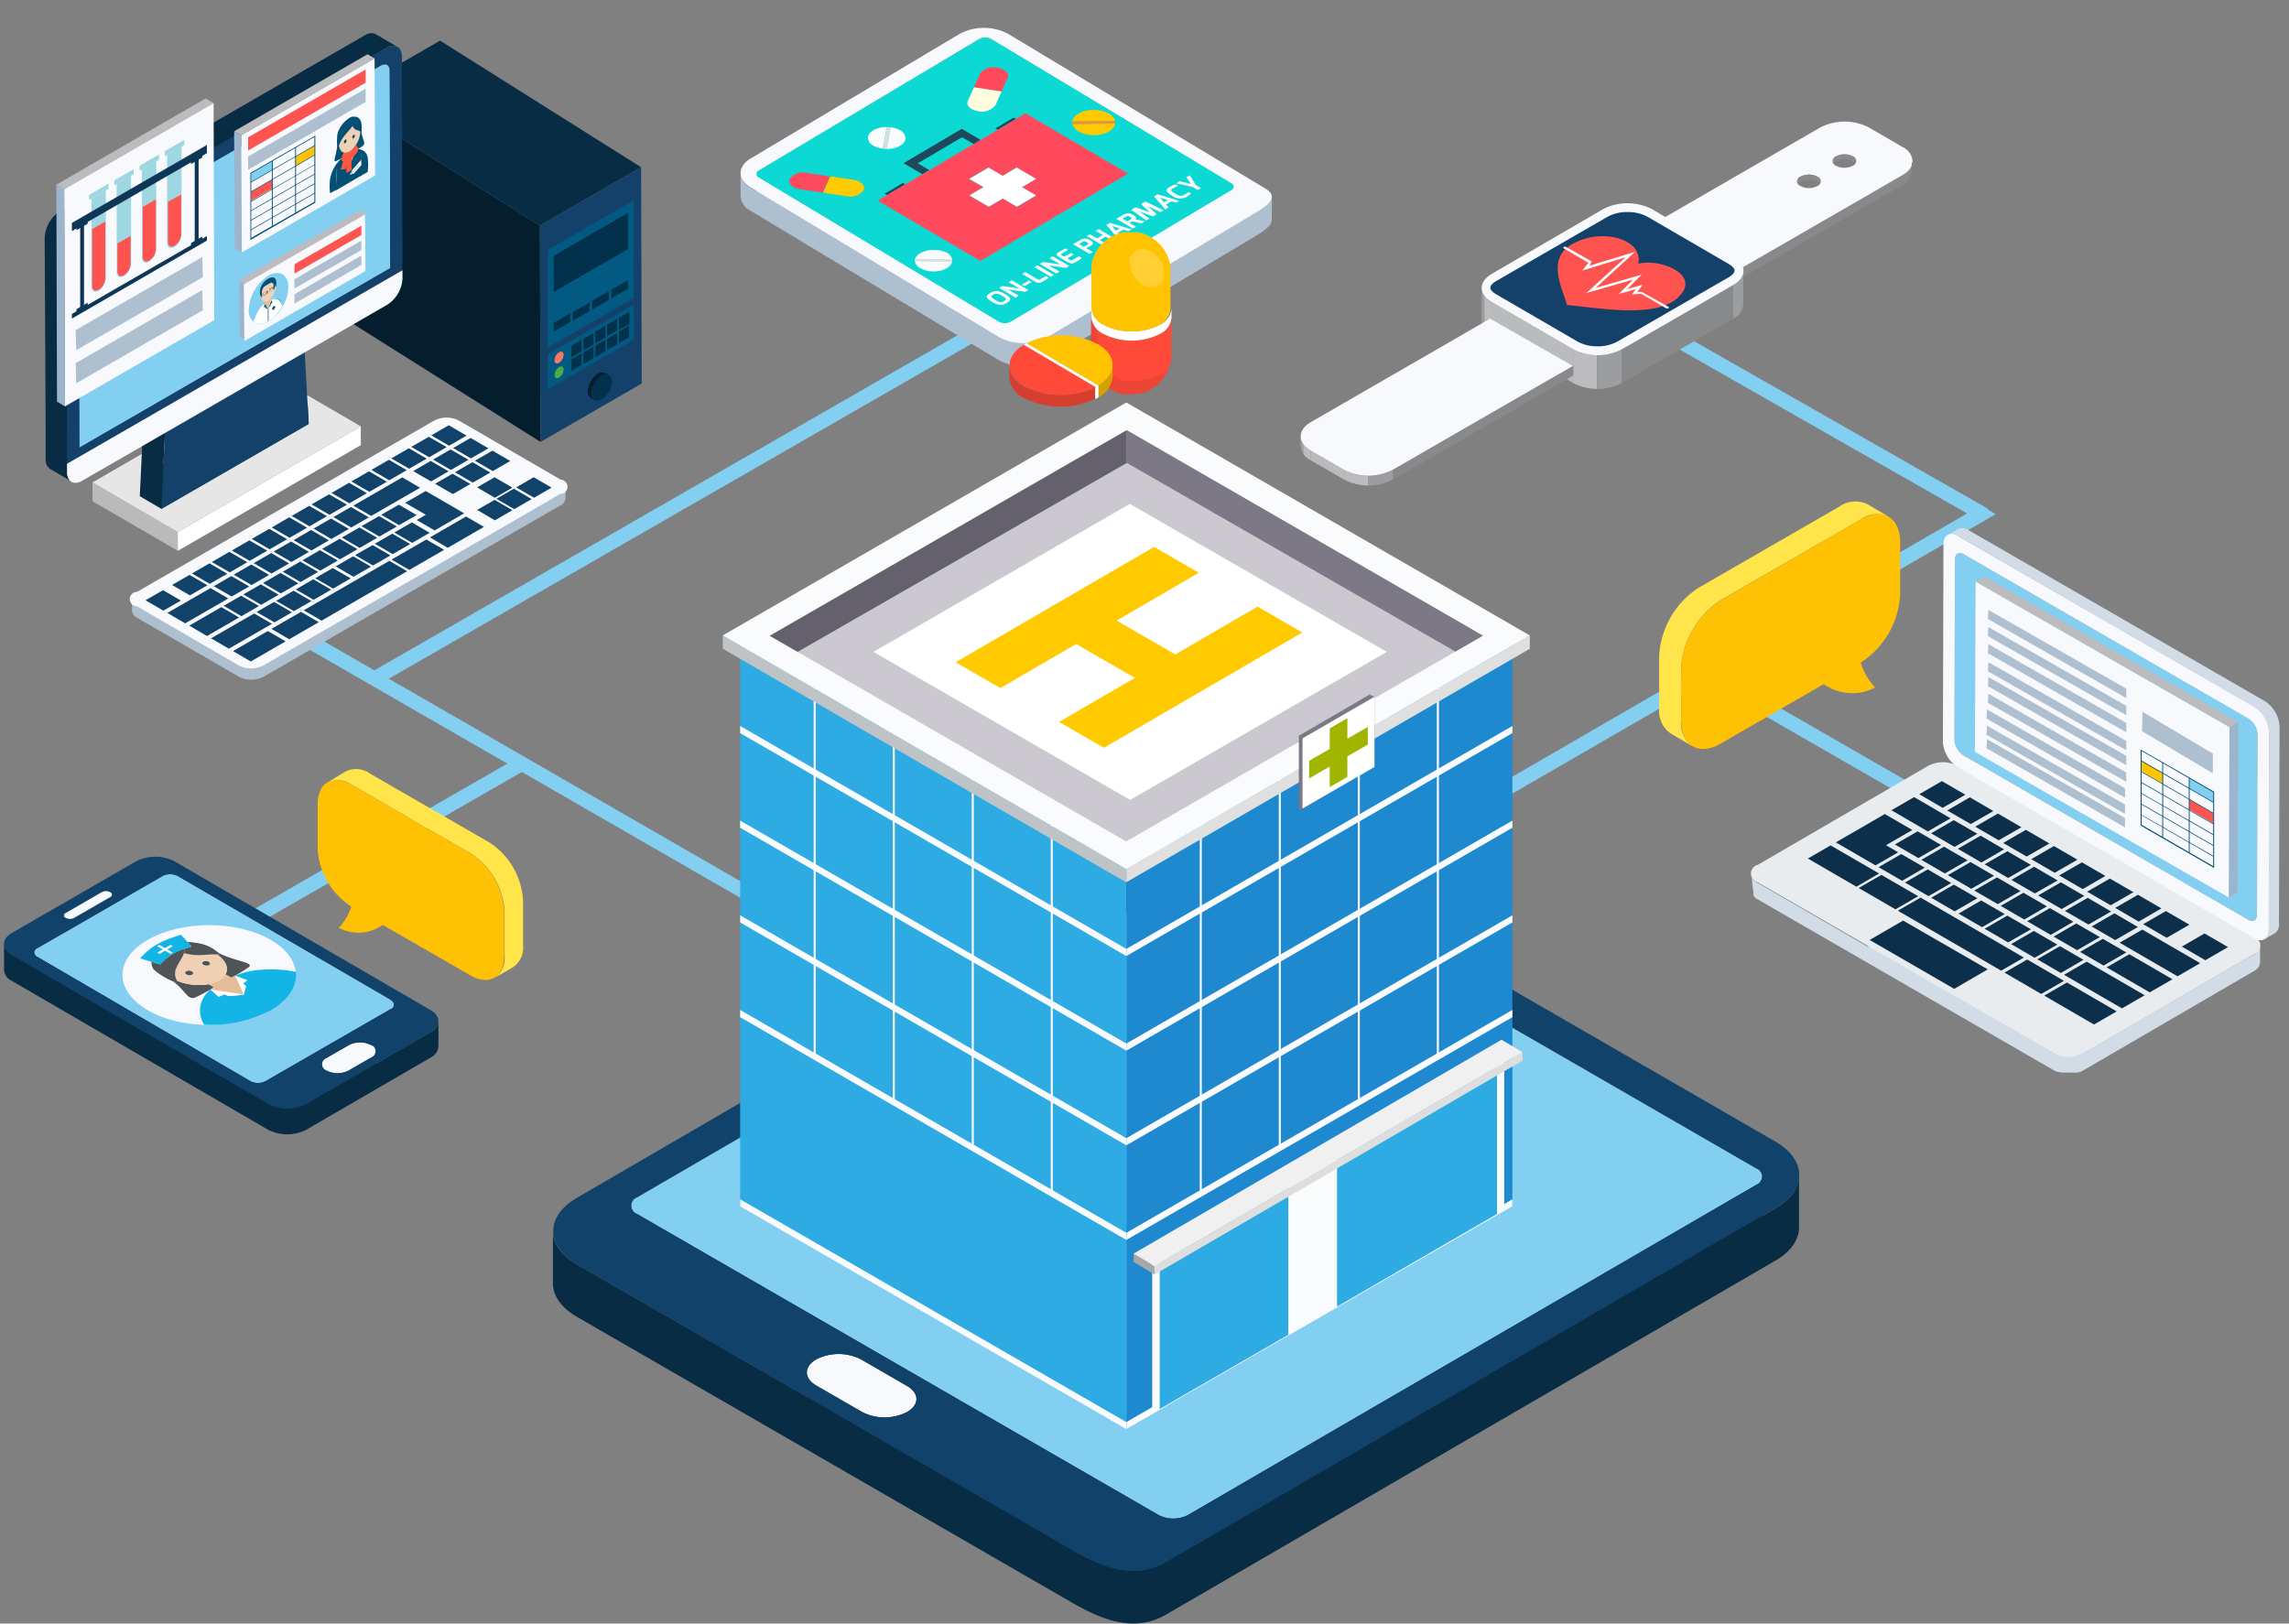 <?xml version="1.0" encoding="UTF-8"?> <svg xmlns="http://www.w3.org/2000/svg" xmlns:xlink="http://www.w3.org/1999/xlink" viewBox="0 0 317.52 225.25"><rect x="0" y="0" width="317.52" height="225.25" fill="#808080" stroke="none"/> <defs> <style>.cls-1{fill:none;}.cls-2{fill:#83cff2;}.cls-3{fill:#082c44;}.cls-4{fill:#f8f9fc;}.cls-5{fill:#114269;}.cls-6{fill:#1f89cf;}.cls-7{fill:#fafbfd;}.cls-8{fill:#2eabe3;}.cls-9{fill:#e0e0e0;}.cls-10{fill:#bdc3c7;}.cls-11{fill:#cbc9cf;}.cls-12{fill:#7d7885;}.cls-13{fill:#64616c;}.cls-14,.cls-70{fill:#fff;}.cls-15{fill:#ffca00;}.cls-16{fill:#a1b400;}.cls-17{fill:#a8a8a8;}.cls-18{fill:#dedede;}.cls-19{fill:#f0f0f0;}.cls-20{fill:#051e2e;}.cls-21{fill:#134169;}.cls-22{fill:#025a82;}.cls-23{fill:#02314b;}.cls-24{fill:#4baa47;}.cls-25{fill:#fa7564;}.cls-26{clip-path:url(#clip-path);}.cls-27{clip-path:url(#clip-path-2);}.cls-28{fill:#aebfcf;}.cls-29{fill:#bababa;}.cls-30{fill:#e6e6e6;}.cls-31{fill:#9cb5cc;}.cls-32{fill:#bcbcbe;}.cls-33{fill:#fe534f;}.cls-34{fill:#9ed7e2;}.cls-35{fill:#0e3757;}.cls-36{fill:#00a39c;}.cls-37{fill:#e5bd99;}.cls-38{fill:#025074;}.cls-39{fill:#efd0b4;}.cls-40{fill:#07334e;}.cls-41{fill:#ff5542;}.cls-42{fill:#d4eefa;}.cls-43{fill:#ffc300;}.cls-44{fill:#88898a;}.cls-45{fill:#e4e5e8;}.cls-46{clip-path:url(#clip-path-3);}.cls-47{fill:#9c9d9e;}.cls-48{clip-path:url(#clip-path-4);}.cls-49{fill:#babbbc;}.cls-50{clip-path:url(#clip-path-5);}.cls-51{clip-path:url(#clip-path-6);}.cls-52{clip-path:url(#clip-path-7);}.cls-53{fill:#13b5e6;}.cls-54{fill:#505457;}.cls-55{fill:#ffc104;}.cls-56{fill:#ffe44a;}.cls-57{fill:#d1dce6;}.cls-58{fill:#e8ecef;}.cls-59{fill:#0c2f4b;}.cls-60{fill:#0dd9d4;}.cls-61{fill:#ff495c;}.cls-62{fill:#dcdcdc;}.cls-63{fill:#1e495c;}.cls-64{fill:#ff8d23;}.cls-65{fill:#fffcdf;}.cls-66{fill:#ff4a39;}.cls-67{fill:#ed4535;}.cls-68{fill:#d4a200;}.cls-69{fill:#d63e30;}.cls-70{opacity:0.2;isolation:isolate;}</style> <clipPath id="clip-path"> <path class="cls-1" d="M83.94,51.75l.54.31a1,1,0,0,0-1,.1l-.54-.31A1,1,0,0,1,83.94,51.75Z"></path> </clipPath> <clipPath id="clip-path-2"> <path class="cls-1" d="M82.48,55.5l-.54-.31a1,1,0,0,1-.41-.91,3.11,3.11,0,0,1,1.41-2.44l.54.31a3.11,3.11,0,0,0-1.41,2.44A1,1,0,0,0,82.48,55.5Z"></path> </clipPath> <clipPath id="clip-path-3"> <path class="cls-1" d="M241.83,42.25v-4.7a2.38,2.38,0,0,1-1.4,2v4.7A2.38,2.38,0,0,0,241.83,42.25Z"></path> </clipPath> <clipPath id="clip-path-4"> <path class="cls-1" d="M205.52,39.94v4.7a2.38,2.38,0,0,0,1.38,1.93v-4.7A2.38,2.38,0,0,1,205.52,39.94Z"></path> </clipPath> <clipPath id="clip-path-5"> <path class="cls-1" d="M218.22,48.45v4.7a7.37,7.37,0,0,0,6.72,0v-4.7A7.37,7.37,0,0,1,218.22,48.45Z"></path> </clipPath> <clipPath id="clip-path-6"> <path class="cls-1" d="M180.41,60.54v1.37a2.38,2.38,0,0,0,1.38,1.93V62.47A2.38,2.38,0,0,1,180.41,60.54Z"></path> </clipPath> <clipPath id="clip-path-7"> <path class="cls-1" d="M186.48,65.19v1.37a7.41,7.41,0,0,0,6.71,0V65.19A7.41,7.41,0,0,1,186.48,65.19Z"></path> </clipPath> </defs> <title>yourcareeverywhere</title> <g id="Layer_2" data-name="Layer 2"> <g id="Layer_1-2" data-name="Layer 1"> <rect class="cls-1" width="317.52" height="208.22"></rect> <polygon class="cls-2" points="168.42 134.02 167.42 132.29 274.81 70.11 276.83 71.34 168.42 134.02"></polygon> <polygon class="cls-2" points="274.75 72.31 231.95 47.9 232.95 46.17 275.75 70.57 274.75 72.31"></polygon> <polygon class="cls-2" points="292.17 126.57 235.68 94.06 236.68 92.33 293.17 124.84 292.17 126.57"></polygon> <polygon class="cls-2" points="52.06 95.24 51.06 93.5 138.48 43.26 139.48 44.99 52.06 95.24"></polygon> <rect class="cls-2" x="11.7" y="120.53" width="65.15" height="2" transform="matrix(0.87, -0.5, 0.5, 0.87, -54.82, 38.4)"></rect> <rect class="cls-2" x="108.46" y="36.6" width="2" height="181.43" transform="translate(-55.5 158.59) rotate(-60.05)"></rect> <path class="cls-3" d="M246.35,167.59l-1.95,1.13v-5.47h0a1.39,1.39,0,0,0-.81-1.16l-72.4-41.8a4.47,4.47,0,0,0-4,0L88.36,166.12a1.4,1.4,0,0,0-.8,1.15v7.29a1.4,1.4,0,0,0,.81,1.16l23.87,13.78a1.65,1.65,0,0,0-.3.91v3.39L80,175.39c-2.2-1.27-3.3-2.95-3.3-4.63v7.29c0,1.67,1.1,3.35,3.3,4.63l68.73,39.68c4.38,2.52,8.74,4.15,13.09,1.61l84.49-49.09c2.16-1.26,3.24-2.91,3.24-4.57V163C249.59,164.68,248.51,166.33,246.35,167.59Z"></path> <path class="cls-4" d="M125.81,192.29c1.73,1,1.75,2.61,0,3.61a6.86,6.86,0,0,1-6.24,0l-6.37-3.68c-1.72-1-1.73-2.62,0-3.62a6.86,6.86,0,0,1,6.24,0Z"></path> <path class="cls-2" d="M243.6,162.09l-72.4-41.8a4.47,4.47,0,0,0-4,0L88.36,166.12a1.23,1.23,0,0,0-.71,1.59,1.19,1.19,0,0,0,.71.71l72.4,41.79a4.47,4.47,0,0,0,4,0l78.87-45.83a1.22,1.22,0,0,0,.7-1.58A1.19,1.19,0,0,0,243.6,162.09Z"></path> <path class="cls-5" d="M246.29,158.39l-68.73-39.68c-4.38-2.53-11.52-2.53-15.87,0L80,166.2c-4.35,2.53-4.33,6.66,0,9.19l68.73,39.68c4.37,2.52,8.74,4.15,13.09,1.62l84.49-49.1C250.7,165.06,250.66,160.92,246.29,158.39ZM125.84,195.9a6.86,6.86,0,0,1-6.24,0l-6.37-3.68c-1.72-1-1.73-2.62,0-3.62a6.86,6.86,0,0,1,6.24,0l6.37,3.68c1.73,1,1.75,2.62,0,3.61Zm117.77-31.51-78.87,45.83a4.47,4.47,0,0,1-4,0l-72.4-41.79a1.23,1.23,0,0,1-.71-1.59,1.19,1.19,0,0,1,.71-.71l78.88-45.84a4.47,4.47,0,0,1,4,0l72.4,41.8a1.22,1.22,0,0,1,0,2.3Z"></path> <polygon class="cls-6" points="156.24 198.29 209.79 167.38 209.79 88.57 156.24 119.51 156.24 198.29"></polygon> <polygon class="cls-7" points="156.24 172.03 209.79 141.12 209.79 140.12 156.24 171.04 156.24 172.03"></polygon> <polygon class="cls-7" points="156.24 198.29 209.79 167.38 209.79 166.39 156.24 197.3 156.24 198.29"></polygon> <polygon class="cls-7" points="156.24 158.9 209.79 127.98 209.79 126.99 156.24 157.91 156.24 158.9"></polygon> <polygon class="cls-7" points="156.24 145.77 209.79 114.84 209.79 113.85 156.24 144.78 156.24 145.77"></polygon> <polygon class="cls-7" points="156.24 119.51 209.79 88.57 209.79 87.58 156.24 118.52 156.24 119.51"></polygon> <polygon class="cls-7" points="199.31 107.26 199.6 107.1 199.6 93.97 199.31 94.13 199.31 107.26"></polygon> <polygon class="cls-7" points="177.39 119.93 177.67 119.77 177.67 106.63 177.39 106.8 177.39 119.93"></polygon> <polygon class="cls-7" points="188.35 113.6 188.63 113.43 188.63 100.3 188.35 100.46 188.35 113.6"></polygon> <polygon class="cls-7" points="166.43 126.26 166.71 126.1 166.71 112.97 166.43 113.13 166.43 126.26"></polygon> <polygon class="cls-7" points="199.31 120.4 199.6 120.24 199.6 107.1 199.31 107.26 199.31 120.4"></polygon> <polygon class="cls-7" points="177.39 133.06 177.67 132.9 177.67 119.77 177.39 119.93 177.39 133.06"></polygon> <polygon class="cls-7" points="188.35 126.73 188.63 126.57 188.63 113.43 188.35 113.6 188.35 126.73"></polygon> <polygon class="cls-7" points="166.43 139.39 166.71 139.23 166.71 126.1 166.43 126.26 166.43 139.39"></polygon> <polygon class="cls-7" points="199.31 133.53 199.6 133.37 199.6 120.24 199.31 120.4 199.31 133.53"></polygon> <polygon class="cls-7" points="177.39 146.19 177.67 146.03 177.67 132.9 177.39 133.06 177.39 146.19"></polygon> <polygon class="cls-7" points="188.35 139.86 188.63 139.7 188.63 126.57 188.35 126.73 188.35 139.86"></polygon> <polygon class="cls-7" points="166.43 152.52 166.71 152.36 166.71 139.23 166.43 139.39 166.43 152.52"></polygon> <polygon class="cls-7" points="199.31 146.67 199.6 146.5 199.6 133.37 199.31 133.53 199.31 146.67"></polygon> <polygon class="cls-7" points="177.39 159.32 177.67 159.16 177.67 146.03 177.39 146.19 177.39 159.32"></polygon> <polygon class="cls-7" points="188.35 153 188.63 152.83 188.63 139.7 188.35 139.86 188.35 153"></polygon> <polygon class="cls-7" points="166.43 165.65 166.71 165.49 166.71 152.36 166.43 152.52 166.43 165.65"></polygon> <polygon class="cls-7" points="156.24 132.64 209.79 101.71 209.79 100.72 156.24 131.65 156.24 132.64"></polygon> <polygon class="cls-8" points="156.24 198.29 102.67 167.38 102.67 88.57 156.24 119.51 156.24 198.29"></polygon> <polygon class="cls-7" points="156.24 172.03 102.67 141.12 102.67 140.12 156.24 171.04 156.24 172.03"></polygon> <polygon class="cls-7" points="156.24 198.29 102.67 167.38 102.67 166.39 156.24 197.3 156.24 198.29"></polygon> <polygon class="cls-7" points="156.24 158.9 102.67 127.98 102.67 126.99 156.24 157.91 156.24 158.9"></polygon> <polygon class="cls-7" points="156.24 145.77 102.67 114.84 102.67 113.85 156.24 144.78 156.24 145.77"></polygon> <polygon class="cls-7" points="156.24 119.51 102.67 88.57 102.67 87.58 156.24 118.52 156.24 119.51"></polygon> <polygon class="cls-7" points="113.15 107.26 112.87 107.1 112.87 93.97 113.15 94.13 113.15 107.26"></polygon> <polygon class="cls-7" points="135.08 119.93 134.8 119.77 134.8 106.63 135.08 106.8 135.08 119.93"></polygon> <polygon class="cls-7" points="124.12 113.6 123.84 113.43 123.84 100.3 124.12 100.46 124.12 113.6"></polygon> <polygon class="cls-7" points="146.04 126.26 145.76 126.1 145.76 112.97 146.04 113.13 146.04 126.26"></polygon> <polygon class="cls-7" points="113.15 120.4 112.87 120.24 112.87 107.1 113.15 107.26 113.15 120.4"></polygon> <polygon class="cls-7" points="135.08 133.06 134.8 132.9 134.8 119.77 135.08 119.93 135.08 133.06"></polygon> <polygon class="cls-7" points="124.12 126.73 123.84 126.57 123.84 113.43 124.12 113.6 124.12 126.73"></polygon> <polygon class="cls-7" points="146.04 139.39 145.76 139.23 145.76 126.1 146.04 126.26 146.04 139.39"></polygon> <polygon class="cls-7" points="113.15 133.53 112.87 133.37 112.87 120.24 113.15 120.4 113.15 133.53"></polygon> <polygon class="cls-7" points="135.08 146.19 134.8 146.03 134.8 132.9 135.08 133.06 135.08 146.19"></polygon> <polygon class="cls-7" points="124.12 139.86 123.84 139.7 123.84 126.57 124.12 126.73 124.12 139.86"></polygon> <polygon class="cls-7" points="146.04 152.52 145.76 152.36 145.76 139.23 146.04 139.39 146.04 152.52"></polygon> <polygon class="cls-7" points="113.15 146.67 112.87 146.5 112.87 133.37 113.15 133.53 113.15 146.67"></polygon> <polygon class="cls-7" points="135.08 159.32 134.8 159.16 134.8 146.03 135.08 146.19 135.08 159.32"></polygon> <polygon class="cls-7" points="124.12 153 123.84 152.83 123.84 139.7 124.12 139.86 124.12 153"></polygon> <polygon class="cls-7" points="146.04 165.65 145.76 165.49 145.76 152.36 146.04 152.52 146.04 165.65"></polygon> <polygon class="cls-7" points="156.24 132.64 102.67 101.71 102.67 100.72 156.24 131.65 156.24 132.64"></polygon> <polygon class="cls-9" points="156.24 122.4 212.21 90.01 212.21 88.16 156.24 120.55 156.24 122.4"></polygon> <polygon class="cls-10" points="156.24 122.43 100.26 90.01 100.26 88.16 156.24 120.58 156.24 122.43"></polygon> <polygon class="cls-7" points="100.26 88.16 156.24 55.84 212.21 88.16 156.24 120.58 100.26 88.16"></polygon> <polygon class="cls-11" points="205.69 88.2 156.29 59.68 106.77 88.21 156.22 116.74 205.69 88.2"></polygon> <polygon class="cls-12" points="205.71 88.19 156.3 59.68 156.3 64.22 201.89 90.4 205.71 88.19"></polygon> <polygon class="cls-13" points="106.77 88.21 156.3 59.68 156.3 64.23 110.64 90.44 106.77 88.21"></polygon> <polygon class="cls-14" points="121.16 90.44 156.72 69.91 192.37 90.44 156.77 110.98 121.16 90.44"></polygon> <polygon class="cls-15" points="180.65 87.75 153.12 103.75 146.91 100.16 157.42 94.05 149.28 89.35 138.77 95.46 132.56 91.88 160.09 75.88 166.3 79.46 154.89 86.1 163.03 90.8 174.44 84.16 180.65 87.75"></polygon> <polygon class="cls-12" points="180.17 112.47 190.66 106.35 190.66 96.67 189.97 96.36 180.17 102.08 180.17 112.47"></polygon> <polygon class="cls-14" points="180.68 112.17 190.66 106.41 190.66 96.67 180.68 102.44 180.68 112.17"></polygon> <polygon class="cls-16" points="181.6 105.55 184.45 103.91 184.45 101.06 186.9 99.64 186.9 102.49 189.74 100.85 189.74 103.3 186.9 104.94 186.9 107.79 184.45 109.2 184.45 106.35 181.6 108 181.6 105.55"></polygon> <polygon class="cls-7" points="159.83 195.88 208.66 167.85 208.66 145.87 159.83 173.91 159.83 195.88"></polygon> <polygon class="cls-8" points="185.47 181.28 207.66 168.43 207.66 146.99 185.47 160.16 185.47 181.28"></polygon> <polygon class="cls-8" points="160.87 195.48 178.71 185.19 178.71 163.99 160.87 174.29 160.87 195.48"></polygon> <polygon class="cls-17" points="157.24 173.93 157.26 175.09 160.16 176.82 160.14 175.66 157.24 173.93"></polygon> <polygon class="cls-18" points="160.14 175.66 160.16 176.82 211.21 147.14 211.19 145.98 160.14 175.66"></polygon> <polygon class="cls-19" points="198.21 153.53 211.19 145.98 208.29 144.25 157.24 173.93 160.14 175.66 198.21 153.53 198.21 153.53"></polygon> <polygon class="cls-20" points="74.98 61.31 47.1 43.75 47.01 13.74 74.9 31.31 74.98 61.31"></polygon> <polygon class="cls-3" points="74.9 31.31 47.01 13.74 61.04 5.64 88.93 23.2 74.9 31.31"></polygon> <polygon class="cls-21" points="88.93 23.2 89.02 53.21 74.98 61.31 74.9 31.31 88.93 23.2"></polygon> <polygon class="cls-22" points="87.92 27.79 75.99 34.67 75.99 48.23 87.92 41.35 87.92 27.79"></polygon> <polygon class="cls-23" points="87.12 29.53 76.8 35.49 76.8 40.51 87.12 34.55 87.12 29.53"></polygon> <polygon class="cls-23" points="87.3 45.21 87.31 46.84 85.88 47.66 85.88 46.03 87.3 45.21"></polygon> <path class="cls-24" d="M77.55,50.9a.41.41,0,0,1,.66.37,1.44,1.44,0,0,1-.66,1.14.41.41,0,0,1-.66-.38A1.45,1.45,0,0,1,77.55,50.9Z"></path> <polygon class="cls-23" points="85.65 46.16 85.65 47.8 84.23 48.62 84.23 46.98 85.65 46.16"></polygon> <polygon class="cls-23" points="84 47.12 84 48.75 82.58 49.57 82.58 47.94 84 47.12"></polygon> <polygon class="cls-23" points="85.64 44.25 85.65 45.88 84.23 46.71 84.22 45.07 85.64 44.25"></polygon> <polygon class="cls-23" points="82.35 48.07 82.35 49.7 80.93 50.52 80.93 48.89 82.35 48.07"></polygon> <polygon class="cls-23" points="83.99 45.21 84 46.84 82.58 47.66 82.57 46.03 83.99 45.21"></polygon> <polygon class="cls-23" points="80.69 49.02 80.7 50.66 79.28 51.48 79.28 49.84 80.69 49.02"></polygon> <polygon class="cls-23" points="82.34 46.16 82.35 47.79 80.92 48.61 80.92 46.98 82.34 46.16"></polygon> <polygon class="cls-23" points="80.69 47.12 80.69 48.75 79.27 49.57 79.27 47.94 80.69 47.12"></polygon> <path class="cls-25" d="M77.55,48.85a.41.41,0,0,1,.66.38,1.44,1.44,0,0,1-.66,1.14.41.41,0,0,1-.66-.38A1.44,1.44,0,0,1,77.55,48.85Z"></path> <path class="cls-22" d="M87.92,42.26,76,49.15V54l11.93-6.89ZM77.55,48.85a.41.41,0,0,1,.66.38,1.44,1.44,0,0,1-.66,1.14.41.41,0,0,1-.66-.38A1.44,1.44,0,0,1,77.55,48.85Zm0,3.56a.41.41,0,0,1-.66-.38,1.45,1.45,0,0,1,.66-1.13.41.41,0,0,1,.66.37,1.43,1.43,0,0,1-.65,1.14Zm1.71-4.47,1.42-.82v1.63l-1.42.82Zm0,3.54V49.84L80.69,49v1.63ZM80.92,47l1.42-.82v1.63l-1.42.82Zm0,3.54V48.89l1.42-.82V49.7ZM82.57,46,84,45.21v1.63l-1.42.82Zm0,3.54v-1.6L84,47.12v1.63ZM84.21,45l1.42-.82v1.63l-1.42.82Zm0,3.54V47l1.42-.82V47.8Zm1.64-4.5,1.42-.82v1.63l-1.42.82Zm0,1.91,1.42-.82V46.8l-1.42.82Z"></path> <polygon class="cls-23" points="87.3 43.3 87.3 44.93 85.88 45.75 85.87 44.12 87.3 43.3"></polygon> <g class="cls-26"> <path class="cls-20" d="M83.47,52.16l-.54-.31a1,1,0,0,1,1-.1l.54.31A1,1,0,0,0,83.47,52.16Z"></path> </g> <g class="cls-27"> <path class="cls-20" d="M82.48,55.5l-.54-.31a1,1,0,0,1-.41-.91,3.11,3.11,0,0,1,1.41-2.44l.54.31a3.11,3.11,0,0,0-1.41,2.44A1,1,0,0,0,82.48,55.5Z"></path> </g> <path class="cls-23" d="M83.47,52.16c.78-.45,1.41-.09,1.42.81a3.11,3.11,0,0,1-1.41,2.44c-.78.45-1.42.09-1.42-.81A3.11,3.11,0,0,1,83.47,52.16Z"></path> <path class="cls-28" d="M78.46,67.52a1.18,1.18,0,0,1-.7,1l-1.24.71V67.65L74,66.21l-2.43,1.4,1.39.81,1-.6,1.09.63-1,.6L71.6,67.62v.09L70.42,67A3.66,3.66,0,0,0,70,66l.79-.45V64l-2.47-1.44-.56.32V62.2l-2.47-1.44-.55.32v-.64L62.25,59l-2.43,1.4v.39l-.34-.2L57.05,62v.39l-.34-.2-2.43,1.4V64l-.34-.2-2.43,1.4v.39l-.34-.19-2.43,1.4v.39l-.33-.2L46,68.39v.39l-.34-.19L43.22,70v.39l-.34-.19-2.43,1.4V72l-.34-.2-2.43,1.4v.39l-.34-.2-2.43,1.4v.39L34.59,75l-2.43,1.4v.39l-.34-.2L29.39,78v.39l-.34-.19-2.43,1.4h0V80l-.34-.2-2.43,1.4v1.4l-1.25-.73-2.43,1.41v1.47L19,84.09a1.19,1.19,0,0,1-.69-1V84.7a1.17,1.17,0,0,0,.69,1l14.16,8.2a3.75,3.75,0,0,0,3.39,0l41.2-23.79a1.18,1.18,0,0,0,.7-1C78.46,68.59,78.46,68.06,78.46,67.52Z"></path> <path class="cls-4" d="M77.76,66.54l-14.12-8.2a3.75,3.75,0,0,0-3.39,0L19,82.12a1,1,0,0,0,0,2l14.13,8.21a3.75,3.75,0,0,0,3.39,0l41.2-23.79a1,1,0,0,0,0-2Z"></path> <polygon class="cls-5" points="62.25 59 64.72 60.44 62.29 61.84 59.82 60.4 62.25 59"></polygon> <polygon class="cls-5" points="59.48 60.6 61.96 62.03 59.53 63.44 57.05 62 59.48 60.6"></polygon> <polygon class="cls-5" points="56.71 62.19 59.19 63.63 56.76 65.03 54.28 63.6 56.71 62.19"></polygon> <polygon class="cls-5" points="62.51 62.36 64.98 63.79 62.55 65.2 60.08 63.76 62.51 62.36"></polygon> <polygon class="cls-5" points="68.31 62.52 70.78 63.96 68.35 65.36 65.88 63.92 68.31 62.52"></polygon> <polygon class="cls-5" points="53.95 63.79 56.42 65.23 53.99 66.63 51.52 65.19 53.95 63.79"></polygon> <polygon class="cls-5" points="65.54 64.12 68.01 65.56 65.58 66.96 63.11 65.52 65.54 64.12"></polygon> <polygon class="cls-5" points="51.18 65.39 53.66 66.83 51.23 68.23 48.75 66.79 51.18 65.39"></polygon> <polygon class="cls-5" points="62.77 65.72 65.25 67.15 62.82 68.55 60.35 67.12 62.77 65.72"></polygon> <polygon class="cls-5" points="48.42 66.98 50.9 68.42 48.46 69.83 45.99 68.39 48.42 66.98"></polygon> <polygon class="cls-5" points="55.8 66.23 58.27 67.67 51.49 71.58 49.02 70.15 55.8 66.23"></polygon> <polygon class="cls-5" points="42.89 70.18 45.36 71.61 42.93 73.02 40.46 71.58 42.89 70.18"></polygon> <polygon class="cls-5" points="48.68 70.34 51.16 71.78 48.72 73.18 46.25 71.74 48.68 70.34"></polygon> <polygon class="cls-5" points="59.05 68.12 61.91 69.78 63.56 70.74 64.39 71.22 60.29 73.59 57.81 72.15 59.07 71.42 56.21 69.76 59.05 68.12"></polygon> <polygon class="cls-5" points="40.12 71.77 42.6 73.21 40.16 74.61 37.69 73.18 40.12 71.77"></polygon> <polygon class="cls-5" points="45.92 71.94 48.39 73.38 45.96 74.78 43.49 73.34 45.92 71.94"></polygon> <polygon class="cls-5" points="49.85 73.18 52.32 74.61 49.89 76.02 47.42 74.58 49.85 73.18"></polygon> <polygon class="cls-5" points="37.35 73.37 39.83 74.81 37.4 76.21 34.92 74.77 37.35 73.37"></polygon> <polygon class="cls-5" points="43.15 73.53 45.62 74.97 43.19 76.37 40.72 74.94 43.15 73.53"></polygon> <polygon class="cls-5" points="47.12 74.75 49.59 76.19 47.16 77.6 44.68 76.16 47.12 74.75"></polygon> <polygon class="cls-5" points="34.59 74.97 37.07 76.4 34.63 77.81 32.16 76.37 34.59 74.97"></polygon> <polygon class="cls-5" points="40.38 75.13 42.85 76.57 40.43 77.97 37.95 76.53 40.38 75.13"></polygon> <polygon class="cls-5" points="59.14 74.85 61.61 76.28 56.78 79.07 54.31 77.64 59.14 74.85"></polygon> <polygon class="cls-5" points="44.38 76.33 46.85 77.77 44.42 79.17 41.95 77.74 44.38 76.33"></polygon> <polygon class="cls-5" points="31.82 76.56 34.3 78 31.87 79.41 29.39 77.97 31.82 76.56"></polygon> <polygon class="cls-5" points="37.62 76.73 40.09 78.17 37.66 79.57 35.19 78.13 37.62 76.73"></polygon> <polygon class="cls-5" points="41.65 77.91 44.12 79.35 41.69 80.75 39.22 79.32 41.65 77.91"></polygon> <polygon class="cls-5" points="29.06 78.16 31.53 79.6 29.1 81 26.63 79.56 29.06 78.16"></polygon> <polygon class="cls-5" points="34.85 78.32 37.33 79.76 34.89 81.17 32.42 79.73 34.85 78.32"></polygon> <polygon class="cls-5" points="38.91 79.49 41.39 80.93 38.95 82.33 36.48 80.89 38.91 79.49"></polygon> <polygon class="cls-5" points="26.29 79.76 28.77 81.2 26.34 82.6 23.86 81.16 26.29 79.76"></polygon> <polygon class="cls-5" points="32.09 79.92 34.56 81.36 32.13 82.76 29.66 81.33 32.09 79.92"></polygon> <polygon class="cls-5" points="36.18 81.07 38.65 82.51 36.22 83.91 33.75 82.47 36.18 81.07"></polygon> <polygon class="cls-5" points="22.62 81.88 25.09 83.32 22.66 84.72 20.18 83.28 22.62 81.88"></polygon> <polygon class="cls-5" points="33.45 82.65 35.92 84.08 33.49 85.49 31.02 84.05 33.45 82.65"></polygon> <polygon class="cls-5" points="54.01 77.81 56.48 79.25 44.6 86.11 42.13 84.67 54.01 77.81"></polygon> <polygon class="cls-5" points="29.2 81.59 31.67 83.03 25.69 86.48 23.21 85.04 29.2 81.59"></polygon> <polygon class="cls-5" points="30.7 84.23 33.17 85.67 28.72 88.24 26.25 86.8 30.7 84.23"></polygon> <polygon class="cls-5" points="41.75 84.89 44.22 86.32 40.12 88.69 37.65 87.25 41.75 84.89"></polygon> <polygon class="cls-5" points="37.15 87.55 39.62 88.98 34.79 91.77 32.32 90.33 37.15 87.55"></polygon> <polygon class="cls-5" points="65.28 60.76 67.75 62.2 65.32 63.6 62.85 62.16 65.28 60.76"></polygon> <polygon class="cls-5" points="59.74 63.95 62.22 65.39 59.79 66.79 57.31 65.36 59.74 63.95"></polygon> <polygon class="cls-5" points="74.03 66.21 76.51 67.65 74.08 69.06 71.6 67.62 74.03 66.21"></polygon> <polygon class="cls-5" points="71.28 67.8 71.61 68 73.75 69.24 71.33 70.64 68.85 69.2 69.1 69.06 71.28 67.8"></polygon> <polygon class="cls-5" points="68.61 66.21 68.94 66.41 71.08 67.65 68.65 69.06 66.18 67.62 66.43 67.47 68.61 66.21"></polygon> <polygon class="cls-5" points="45.65 68.58 48.13 70.02 45.7 71.42 43.22 69.98 45.65 68.58"></polygon> <polygon class="cls-5" points="68.61 69.35 71.08 70.78 68.65 72.19 66.18 70.75 68.61 69.35"></polygon> <polygon class="cls-5" points="55.32 70.02 57.79 71.46 55.36 72.86 52.88 71.42 55.32 70.02"></polygon> <polygon class="cls-5" points="52.58 71.6 55.05 73.04 52.63 74.44 50.15 73 52.58 71.6"></polygon> <polygon class="cls-5" points="64.65 71.66 67.13 73.1 62.11 76 59.64 74.56 64.65 71.66"></polygon> <polygon class="cls-5" points="38.02 83.51 40.5 84.95 38.07 86.35 35.59 84.91 38.02 83.51 38.02 83.51"></polygon> <polygon class="cls-5" points="38.3 83.36 40.72 81.95 43.2 83.39 40.77 84.79 38.3 83.36 38.3 83.36"></polygon> <polygon class="cls-5" points="41.03 81.78 43.46 80.37 45.94 81.81 43.5 83.22 41.03 81.78 41.03 81.78"></polygon> <polygon class="cls-5" points="43.73 80.22 46.16 78.81 48.64 80.25 46.21 81.66 43.73 80.22 43.73 80.22"></polygon> <polygon class="cls-5" points="46.56 78.58 48.98 77.18 51.46 78.62 49.03 80.02 46.56 78.58 46.56 78.58"></polygon> <polygon class="cls-5" points="49.26 77.02 51.69 75.62 54.16 77.06 51.74 78.46 49.26 77.02 49.26 77.02"></polygon> <polygon class="cls-5" points="51.99 75.44 54.42 74.04 56.9 75.48 54.47 76.88 51.99 75.44 51.99 75.44"></polygon> <polygon class="cls-5" points="54.7 73.88 57.13 72.48 59.6 73.92 57.17 75.32 54.7 73.88 54.7 73.88"></polygon> <polygon class="cls-5" points="29.27 88.56 35.26 85.11 37.73 86.55 31.75 90 29.27 88.56 29.27 88.56"></polygon> <polygon class="cls-29" points="12.83 66.93 12.84 69.55 24.67 76.42 24.66 73.81 12.83 66.93"></polygon> <polygon class="cls-14" points="24.66 73.81 24.67 76.42 50.05 61.76 50.05 59.15 24.66 73.81"></polygon> <polygon class="cls-30" points="12.83 66.93 24.66 73.81 50.05 59.15 38.21 52.27 12.83 66.93"></polygon> <path class="cls-3" d="M8.29,29.33,50.63,4.88a1.48,1.48,0,0,1,1.49-.14l3,1.76a1.48,1.48,0,0,0-1.48.14l-2,1.16L53.7,9a.87.87,0,0,1,.37.8l.08,26.7,1.68,1L39.25,47.13l3,1.76L22.89,60.08l-.2,4.23,17-9.8,3,1.76.14,2.54L22.39,70.6l-3-1.76.13-2.7.37-7.83-10.56,6v1.16a1.47,1.47,0,0,0,.61,1.34l-3-1.76a1.47,1.47,0,0,1-.61-1.34V59.56L6.2,32.94A4.61,4.61,0,0,1,8.29,29.33Z"></path> <polygon class="cls-21" points="42.68 56.26 42.68 56.26 42.27 48.88 22.88 60.08 22.51 67.91 22.39 70.6 42.82 58.81 42.68 56.26"></polygon> <path class="cls-2" d="M12.15,32.56,52.81,9.09c.69-.4,1.26-.08,1.26.72l.08,27.39L11,62.12l-.1-27.39A2.77,2.77,0,0,1,12.15,32.56Z"></path> <path class="cls-21" d="M53.65,6.64c1.15-.66,2.09-.12,2.1,1.2l.07,26.62v3L9.3,64.35v-3L9.22,34.7a4.6,4.6,0,0,1,2.08-3.61ZM11,62.12,54.14,37.2,54.07,9.81c0-.8-.57-1.12-1.26-.72L12.15,32.56a2.77,2.77,0,0,0-1.25,2.17Z"></path> <path class="cls-4" d="M9.3,64.35v1.16c0,1.32.95,1.86,2.1,1.19L53.75,42.26a4.6,4.6,0,0,0,2.08-3.61V37.49Z"></path> <polygon class="cls-23" points="79.11 43.47 76.8 44.81 76.8 46 79.11 44.66 79.11 43.47"></polygon> <polygon class="cls-23" points="87.12 38.86 84.8 40.2 84.8 41.39 87.12 40.05 87.12 38.86"></polygon> <polygon class="cls-23" points="84.45 40.41 82.13 41.75 82.13 42.94 84.45 41.6 84.45 40.41"></polygon> <polygon class="cls-23" points="81.76 41.98 79.44 43.32 79.44 44.51 81.76 43.17 81.76 41.98"></polygon> <polygon class="cls-31" points="33.55 35.02 32.56 34.45 32.48 18.21 33.47 18.78 33.55 35.02"></polygon> <polygon class="cls-32" points="33.47 18.78 32.48 18.21 50.98 7.53 51.96 8.1 33.47 18.78"></polygon> <polygon class="cls-4" points="51.96 8.1 52.04 24.34 33.55 35.02 33.47 18.78 51.96 8.1"></polygon> <polygon class="cls-33" points="50.72 9.64 34.42 19.05 34.42 20.88 50.72 11.47 50.72 9.64"></polygon> <polygon class="cls-28" points="50.72 12.3 34.42 21.72 34.42 23.55 50.72 14.14 50.72 12.3"></polygon> <polygon class="cls-31" points="34.17 47.21 33.27 46.69 33.2 38.85 34.1 39.37 34.17 47.21"></polygon> <polygon class="cls-32" points="34.1 39.37 33.2 38.85 50 29.14 50.9 29.66 34.1 39.37"></polygon> <polygon class="cls-4" points="50.63 29.76 50.7 37.6 33.9 47.31 33.82 39.46 50.63 29.76"></polygon> <polygon class="cls-33" points="40.85 36.66 40.85 37.96 50.13 32.6 50.13 31.31 40.85 36.66"></polygon> <polygon class="cls-28" points="40.85 38.74 40.85 40.04 50.13 34.68 50.13 33.38 40.85 38.74"></polygon> <polygon class="cls-28" points="40.85 40.82 40.85 42.12 50.13 36.76 50.13 35.46 40.85 40.82"></polygon> <polygon class="cls-31" points="9.01 56.38 7.91 55.73 7.82 25.62 8.92 26.26 9.01 56.38"></polygon> <polygon class="cls-32" points="8.92 26.26 7.82 25.62 28.52 13.66 29.63 14.31 8.92 26.26"></polygon> <polygon class="cls-4" points="29.63 14.31 29.72 44.42 9.01 56.38 8.92 26.26 29.63 14.31"></polygon> <polygon class="cls-28" points="28.06 35.66 28.14 38.45 10.57 48.59 10.5 45.8 28.06 35.66"></polygon> <polygon class="cls-28" points="28.06 40.24 28.14 43.04 10.57 53.18 10.5 50.38 28.06 40.24"></polygon> <path class="cls-34" d="M12.68,27.57V39.74c0,.66.46.92,1,.6a2.28,2.28,0,0,0,1-1.79V26.38Z"></path> <path class="cls-33" d="M12.79,31.78v7.89c0,.58.41.81.91.52a2,2,0,0,0,.91-1.58V30.73Z"></path> <polygon class="cls-34" points="15.05 26.2 12.36 27.75 12.36 27.04 15.05 25.48 15.05 26.2"></polygon> <path class="cls-34" d="M16.18,25.55V37.72c0,.66.46.93,1,.6a2.28,2.28,0,0,0,1-1.79V24.36Z"></path> <path class="cls-33" d="M16.29,33.78v3.87c0,.58.41.82.92.52a2,2,0,0,0,.91-1.58V32.73Z"></path> <polygon class="cls-34" points="18.55 24.18 15.86 25.73 15.86 25.02 18.55 23.46 18.55 24.18"></polygon> <path class="cls-34" d="M19.68,23.53V35.7c0,.66.46.92,1,.59a2.27,2.27,0,0,0,1-1.79V22.34Z"></path> <path class="cls-33" d="M19.8,28.72v6.91c0,.58.41.82.91.53a2,2,0,0,0,.91-1.58V27.66Z"></path> <polygon class="cls-34" points="22.06 22.16 19.37 23.71 19.37 22.99 22.06 21.44 22.06 22.16"></polygon> <path class="cls-34" d="M23.18,21.51V33.68c0,.66.46.92,1,.6a2.28,2.28,0,0,0,1-1.79V20.32Z"></path> <path class="cls-33" d="M23.3,28v5.56c0,.58.41.81.92.52a2,2,0,0,0,.91-1.58V27Z"></path> <polygon class="cls-34" points="25.56 20.14 22.86 21.69 22.86 20.97 25.56 19.42 25.56 20.14"></polygon> <polygon class="cls-35" points="28.7 21.25 9.97 32.06 9.97 30.93 28.7 20.11 28.7 21.25"></polygon> <polygon class="cls-35" points="28.7 33.38 9.97 44.2 9.97 43.56 28.7 32.75 28.7 33.38"></polygon> <polygon class="cls-35" points="11.66 42.9 11.12 43.21 11.12 30.83 11.66 30.52 11.66 42.9"></polygon> <polygon class="cls-35" points="27.55 33.73 27.01 34.04 27.01 21.66 27.55 21.35 27.55 33.73"></polygon> <polygon class="cls-35" points="12.17 31.03 10.61 31.93 10.61 31.34 12.17 30.44 12.17 31.03"></polygon> <polygon class="cls-35" points="12.17 42.59 10.61 43.49 10.61 42.9 12.17 41.99 12.17 42.59"></polygon> <polygon class="cls-35" points="28.06 21.86 26.5 22.76 26.5 22.17 28.06 21.27 28.06 21.86"></polygon> <polygon class="cls-35" points="28.06 33.41 26.5 34.32 26.5 33.72 28.06 32.82 28.06 33.41"></polygon> <path class="cls-2" d="M40,39.84a5.53,5.53,0,0,1-.73,2.57,6.23,6.23,0,0,1-.84,1.19,4.69,4.69,0,0,1-1.13,1h-.09a1.81,1.81,0,0,1-2,.08,2,2,0,0,1-.7-1.71,6,6,0,0,1,2.74-4.74C38.73,37.39,40,38.09,40,39.84Z"></path> <path class="cls-36" d="M39.22,42.41a6.23,6.23,0,0,1-.84,1.19l-.21-1.28.11-.89h.1a.85.85,0,0,1,.22.09h.07a1.15,1.15,0,0,1,.23.21l.05.06L39,42h0v.17A1.26,1.26,0,0,1,39.22,42.41Z"></path> <polygon class="cls-37" points="37.63 42.1 36.76 42.6 36.76 41.74 37.63 41.24 37.63 42.1"></polygon> <path class="cls-38" d="M38.33,39.32a2.59,2.59,0,0,1-1.14,2c-.63.36-1.14,0-1.14-.74a2.21,2.21,0,0,1,1.14-1.91C38,38.27,38.33,38.55,38.33,39.32Z"></path> <path class="cls-39" d="M38.18,39.89a2.36,2.36,0,0,1-1,1.9c-.54.31-1,0-1-.76a2.36,2.36,0,0,1,1-1.9C37.74,38.82,38.18,39.16,38.18,39.89Z"></path> <path class="cls-39" d="M36.57,40.93a.53.53,0,0,1-.22.43c-.12.07-.22,0-.22-.18a.53.53,0,0,1,.22-.43C36.47,40.68,36.57,40.76,36.57,40.93Z"></path> <path class="cls-39" d="M38.28,39.94a.53.53,0,0,1-.22.43c-.12.07-.22,0-.22-.18a.53.53,0,0,1,.22-.43C38.18,39.7,38.28,39.77,38.28,39.94Z"></path> <path class="cls-38" d="M37.87,38.8l-.15.11a.48.48,0,0,0-.29,0l0-.14a4,4,0,0,0-.45.37,2.11,2.11,0,0,0-.32.35l-.15.07c-.33.21-.37,1.37-.37,1.37s.14.46.19.35a3.48,3.48,0,0,0,0-.79,1,1,0,0,1,.4-.78c.08-.06.75-.44.83-.48a.33.33,0,0,1,.4.32,3.22,3.22,0,0,0,0,.76c0,.06.19-.57.19-.57S38.2,38.63,37.87,38.8Z"></path> <path class="cls-40" d="M37.93,39.8l-.56.32a.06.06,0,0,0,0,.06v.14l-.25.15v-.14h0l-.56.32a.06.06,0,0,0,0,.06V41h0l.56-.32a.06.06,0,0,0,0-.06v-.14l.25-.15v.14h0l.56-.32a.06.06,0,0,0,0-.06v-.36S38,39.78,37.93,39.8Zm-.92.89-.49.28V40.7l.49-.28Zm.88-.51-.49.28v-.28l.49-.28Z"></path> <path class="cls-37" d="M37.44,42.56a1.79,1.79,0,0,1-.25.42c-.09.05-.26-.13-.26-.13s-.33-.61-.23-.68l.5-.32.5-.25A4.54,4.54,0,0,1,37.44,42.56Z"></path> <path class="cls-14" d="M39.22,42.41a6.23,6.23,0,0,1-.84,1.19,4.69,4.69,0,0,1-1.13,1h-.09a1.81,1.81,0,0,1-1.95.08c0-.11,0-.21.07-.32A6.05,6.05,0,0,1,36,42.84a2.79,2.79,0,0,1,.7-.67l.06.09v.07l.13.18.25.37.26-.66.13-.33v-.13h0l.06-.15h0a1.14,1.14,0,0,1,.7-.14h0a.85.85,0,0,1,.22.09h.07a1.15,1.15,0,0,1,.23.21l0,.06L39,42h0v.17A1.26,1.26,0,0,1,39.22,42.41Z"></path> <polygon class="cls-38" points="36.62 42.69 36.7 42.16 36.94 42.51 36.62 42.69"></polygon> <polygon class="cls-38" points="36.85 42.76 36.81 42.32 37.19 42.87 36.85 42.76"></polygon> <polygon class="cls-38" points="37.77 42.02 37.69 41.6 37.45 42.21 37.77 42.02"></polygon> <polygon class="cls-38" points="37.54 42.36 37.58 41.88 37.19 42.87 37.54 42.36"></polygon> <polygon class="cls-38" points="38.2 42.48 38.06 42.56 38.06 42.4 37.88 42.51 37.88 42.66 37.74 42.74 37.74 42.96 37.88 42.88 37.88 43.04 38.06 42.93 38.06 42.77 38.2 42.7 38.2 42.48"></polygon> <path class="cls-38" d="M37.25,42.76v1.79h-.09V42.84h.06Z"></path> <path class="cls-38" d="M50.22,24.29l-.14-3.43c0-.24-.42-.2-1,.06a2.71,2.71,0,0,1-.68.9.6.6,0,0,1-.66-.12c-.6.44-1,.88-1,1.12l-.14,3.59Z"></path> <path class="cls-38" d="M46.91,26.2a3,3,0,0,1-.25-1.47c0-.53.13-2.15.13-2.15a5.43,5.43,0,0,0-1,2.23,7.44,7.44,0,0,0,0,2Z"></path> <path class="cls-38" d="M48.29,21.35a9,9,0,0,0,2-1.09c.68-.46-.37-1.07-.1-2.77C50.19,17.39,48.29,21.35,48.29,21.35Z"></path> <path class="cls-38" d="M48.64,21.14a10.4,10.4,0,0,1-2,1.2c-.68.33.37-1.5.1-2.89C46.75,19.38,48.64,21.14,48.64,21.14Z"></path> <path class="cls-39" d="M48.47,17h0A3.67,3.67,0,0,0,47,19.86c0,.84.38,1.35.91,1.35A1.23,1.23,0,0,0,48.5,21h0a2.34,2.34,0,0,0,.59-.5A3.89,3.89,0,0,0,50,18.12C50,17,49.3,16.47,48.47,17Z"></path> <path class="cls-37" d="M49.06,21v-.46a2.34,2.34,0,0,1-.59.5,1.23,1.23,0,0,1-.59.18v.45l-.27.18.27.37.1.14.49.68h0L49,21.78l.1-.25.27-.68Z"></path> <path class="cls-38" d="M48.86,16.68c-.11.8.24,1.27.66,1.37a1.31,1.31,0,0,1,.55.28A2.41,2.41,0,0,0,50,16.7a1.11,1.11,0,0,0-.48-.48.55.55,0,0,0-.65.42Z"></path> <path class="cls-38" d="M48.07,19.51c0-.14-.08-.2-.18-.14a.44.44,0,0,0-.18.35c0,.14.08.2.18.14A.44.44,0,0,0,48.07,19.51Z"></path> <path class="cls-38" d="M49.23,18.84c0-.13-.08-.2-.18-.14a.44.44,0,0,0-.18.35c0,.13.08.2.18.14A.44.44,0,0,0,49.23,18.84Z"></path> <path class="cls-38" d="M47,20.24c.52-1.57,1.72-2.14,2.38-3.54.11-.22.1-.35,0-.42a.78.78,0,0,0-.77,0,3.86,3.86,0,0,0-1.78,2.24C46.69,19,46.74,20.89,47,20.24Z"></path> <polygon class="cls-41" points="47.92 23.48 47.25 23.52 47.76 21.89 48.43 21.84 47.92 23.48"></polygon> <polygon class="cls-41" points="48.77 23.58 48.04 24.01 48.02 21.9 48.75 21.47 48.77 23.58"></polygon> <path class="cls-41" d="M49.6,20.41a.66.66,0,0,0-.2-.27h0a2.81,2.81,0,0,1-.82.86l-.11.06a.87.87,0,0,1-.82.09c-.06,0,0,0,0,.07a3.07,3.07,0,0,0-.2.5c-.06.23-.15.47,0,.62s.54.09,1.17-.28a3.55,3.55,0,0,0,1-1.06A.68.68,0,0,0,49.6,20.41Z"></path> <path class="cls-42" d="M48.71,24.21s-.09.06-.11,0h0a.14.14,0,0,1,0-.15l.21-.24s.09-.06.11,0h0a.14.14,0,0,1,0,.15Z"></path> <path class="cls-42" d="M49.17,24c-.12.14-.27.16-.32.06V24a.42.42,0,0,1,.11-.44l1.59-1.82c.12-.13.26-.16.32-.06v.08a.43.43,0,0,1-.11.44Z"></path> <path class="cls-14" d="M48.83,23.9a.4.4,0,0,1,.1-.39l1.59-1.82c.11-.12.23-.15.29-.05v.08a.4.4,0,0,1-.1.39l-1.59,1.82c-.11.12-.23.15-.29.05Z"></path> <path class="cls-14" d="M48.62,24.21a.11.11,0,0,1,0-.11l.21-.24h.08a.09.09,0,0,1,0,.1l-.21.24S48.64,24.23,48.62,24.21Z"></path> <path class="cls-41" d="M48.69,24.06h0a.11.11,0,0,0,0,.11h.08Z"></path> <polygon class="cls-42" points="50.74 21.95 50.63 21.74 50.65 21.71 50.77 21.92 50.74 21.95"></polygon> <polygon class="cls-42" points="50.58 22.08 50.5 21.95 50.53 21.92 50.6 22.05 50.58 22.08"></polygon> <polygon class="cls-42" points="50.43 22.24 50.36 22.11 50.38 22.09 50.45 22.22 50.43 22.24"></polygon> <polygon class="cls-42" points="50.28 22.41 50.21 22.28 50.23 22.26 50.3 22.39 50.28 22.41"></polygon> <polygon class="cls-42" points="50.16 22.62 50.04 22.41 50.06 22.39 50.18 22.59 50.16 22.62"></polygon> <polygon class="cls-42" points="49.99 22.75 49.91 22.62 49.94 22.59 50.01 22.72 49.99 22.75"></polygon> <polygon class="cls-42" points="49.84 22.92 49.77 22.79 49.79 22.76 49.86 22.89 49.84 22.92"></polygon> <polygon class="cls-41" points="49.69 23.09 49.62 22.96 49.64 22.93 49.71 23.06 49.69 23.09"></polygon> <polygon class="cls-41" points="49.57 23.29 49.45 23.09 49.47 23.06 49.59 23.27 49.57 23.29"></polygon> <polygon class="cls-41" points="49.4 23.42 49.33 23.29 49.35 23.27 49.42 23.4 49.4 23.42"></polygon> <polygon class="cls-41" points="49.25 23.59 49.18 23.46 49.2 23.43 49.27 23.57 49.25 23.59"></polygon> <polygon class="cls-41" points="49.1 23.76 49.03 23.63 49.05 23.6 49.13 23.73 49.1 23.76"></polygon> <polygon class="cls-41" points="48.98 23.97 48.86 23.76 48.89 23.73 49 23.94 48.98 23.97"></polygon> <polygon class="cls-42" points="48.66 24.18 48.64 24.15 50.68 21.82 50.7 21.86 48.66 24.18"></polygon> <polygon class="cls-41" points="48.66 24.18 48.64 24.15 49.73 22.91 49.75 22.94 48.66 24.18"></polygon> <path class="cls-38" d="M49.88,24.49,51,23.86a7.44,7.44,0,0,0,0-2,1.28,1.28,0,0,0-1-1.11s.1,1.5.13,2A5.13,5.13,0,0,1,49.88,24.49Z"></path> <polygon class="cls-2" points="37.77 23.56 34.83 25.26 34.83 24.04 37.77 22.34 37.77 23.56"></polygon> <polygon class="cls-33" points="37.77 26.15 34.83 27.85 34.83 26.62 37.77 24.92 37.77 26.15"></polygon> <polygon class="cls-43" points="43.62 21.5 41.01 23.02 41.01 21.7 43.63 20.18 43.62 21.5"></polygon> <path class="cls-38" d="M34.85,24.06,43.61,19v9l-8.76,5V24.06ZM34.74,24v9.29l9-5.18v-9.3l-9,5.18Z"></path> <path class="cls-38" d="M43.62,20.25l-8.8,5.08h-.06a.13.13,0,0,1,.06-.1l8.8-5.08h.06A.11.11,0,0,1,43.62,20.25Z"></path> <path class="cls-38" d="M43.63,21.57l-8.8,5.08h-.06a.13.13,0,0,1,.06-.1l8.8-5.08h.06A.13.13,0,0,1,43.63,21.57Z"></path> <path class="cls-38" d="M43.63,22.89,34.83,28h-.06a.13.13,0,0,1,.06-.1l8.8-5.08h.06A.13.13,0,0,1,43.63,22.89Z"></path> <path class="cls-38" d="M43.62,24.21l-8.8,5.08h-.06a.13.13,0,0,1,.06-.1l8.8-5.08h.06A.11.11,0,0,1,43.62,24.21Z"></path> <path class="cls-38" d="M43.63,25.53l-8.8,5.08h-.06a.11.11,0,0,1,.06-.1l8.8-5.08h.06A.11.11,0,0,1,43.63,25.53Z"></path> <path class="cls-38" d="M43.63,26.85l-8.8,5.08h-.06a.13.13,0,0,1,.06-.1l8.8-5.08h.06A.13.13,0,0,1,43.63,26.85Z"></path> <path class="cls-38" d="M37.77,31.46h-.06V22.37a.13.13,0,0,1,.06-.1h.06v9.05A.13.13,0,0,1,37.77,31.46Z"></path> <path class="cls-38" d="M41,29.59h-.06V20.5a.13.13,0,0,1,.06-.1h.06v9.05A.13.13,0,0,1,41,29.59Z"></path> <path class="cls-44" d="M257,22.39a2.52,2.52,0,0,0-2.3,0,1,1,0,0,0-.35.3c-.25-.34-.13-.75.35-1a2.52,2.52,0,0,1,2.3,0c.48.28.6.68.35,1A1,1,0,0,0,257,22.39Z"></path> <path class="cls-44" d="M264.24,24.08l.08-.06.21-.16.09-.09.15-.15.08-.1.12-.15.07-.11.09-.14V23l.06-.14v-.52h0v1.37a2.38,2.38,0,0,1-1.4,2V24.29Z"></path> <path class="cls-44" d="M239.93,38.22v-.08l7.3-4.21,16.69-9.64h0v1.37l-24,13.85v-1.3Z"></path> <path class="cls-4" d="M265.3,22.47v-.13a2.34,2.34,0,0,0-1.38-1.94l-4.69-2.72a7.37,7.37,0,0,0-6.72,0L229.46,31l9.09,5.28a2.39,2.39,0,0,1,1.37,1.86l7.3-4.21,16.69-9.64.33-.21.08-.06.21-.16.09-.09.15-.15.08-.1.12-.15.07-.11.09-.14V23l.06-.14V22.6C265.19,22.55,265.3,22.52,265.3,22.47Zm-13.23,3.35a2.52,2.52,0,0,1-2.3,0,.7.7,0,0,1-.45-.88.72.72,0,0,1,.45-.45,2.52,2.52,0,0,1,2.3,0,.7.7,0,0,1,0,1.33ZM257,23a2.52,2.52,0,0,1-2.3,0,.7.7,0,0,1-.45-.88.72.72,0,0,1,.45-.45,2.52,2.52,0,0,1,2.3,0,.7.7,0,0,1,.45.88A.72.72,0,0,1,257,23Z"></path> <path class="cls-45" d="M265.17,23l.06-.14Z"></path> <path class="cls-45" d="M264.61,23.77l.15-.15Z"></path> <path class="cls-45" d="M265.26,22.74V22.6A.5.5,0,0,1,265.26,22.74Z"></path> <path class="cls-45" d="M264.32,24l.21-.16Z"></path> <path class="cls-45" d="M264.85,23.52l.12-.15Z"></path> <path class="cls-45" d="M265,23.27l.09-.14Z"></path> <path class="cls-45" d="M264.24,24.08l-.33.21h0Z"></path> <path class="cls-45" d="M265.3,22.47v-.13A.45.45,0,0,1,265.3,22.47Z"></path> <polygon class="cls-45" points="263.91 24.29 263.91 24.29 247.22 33.93 263.91 24.29 263.91 24.29"></polygon> <path class="cls-44" d="M252.07,25.22a2.52,2.52,0,0,0-2.3,0,1,1,0,0,0-.35.3c-.25-.34-.13-.75.35-1a2.52,2.52,0,0,1,2.3,0c.48.28.6.69.35,1A1,1,0,0,0,252.07,25.22Z"></path> <g class="cls-46"> <path class="cls-47" d="M240.42,39.51v4.7a2.38,2.38,0,0,0,1.4-2v-4.7A2.38,2.38,0,0,1,240.42,39.51Z"></path> </g> <g class="cls-48"> <path class="cls-47" d="M205.52,39.94v4.7a1.84,1.84,0,0,0,.38,1.08V41a1.84,1.84,0,0,1-.38-1.08Z"></path> <path class="cls-32" d="M205.91,41v4.7a3.15,3.15,0,0,0,1,.85v-4.7A3.15,3.15,0,0,1,205.91,41Z"></path> </g> <polygon class="cls-49" points="206.9 41.87 206.92 46.56 218.24 53.14 218.22 48.45 206.9 41.87"></polygon> <polygon class="cls-44" points="224.94 48.45 224.95 53.14 240.43 44.21 240.42 39.51 224.94 48.45"></polygon> <g class="cls-50"> <path class="cls-32" d="M218.22,48.45v4.7a6.78,6.78,0,0,0,3.3.81v-4.7A6.78,6.78,0,0,1,218.22,48.45Z"></path> <path class="cls-47" d="M221.53,49.25V54a6.87,6.87,0,0,0,3.41-.81v-4.7A6.87,6.87,0,0,1,221.53,49.25Z"></path> </g> <path class="cls-4" d="M206.93,38c-1.86,1.08-1.87,2.82,0,3.89l11.32,6.58a7.37,7.37,0,0,0,6.72,0l15.48-8.94c1.86-1.07,1.87-2.82,0-3.89L229.12,29a7.44,7.44,0,0,0-6.72,0Z"></path> <path class="cls-21" d="M221.57,48.05a5.64,5.64,0,0,0,2.76-.65l15.48-8.94c.49-.28.8-.64.8-.92s-.3-.62-.78-.9l-11.32-6.58a5.71,5.71,0,0,0-2.75-.64,5.64,5.64,0,0,0-2.76.65L207.53,39c-.49.28-.8.64-.8.91s.3.62.78.9l11.32,6.58A5.69,5.69,0,0,0,221.57,48.05Z"></path> <g id="Layer_1-3" data-name="Layer 1"> <g class="cls-51"> <path class="cls-47" d="M180.41,60.54v1.37A1.79,1.79,0,0,0,180.8,63V61.62A1.85,1.85,0,0,1,180.41,60.54Z"></path> <path class="cls-32" d="M180.79,61.62V63a3.15,3.15,0,0,0,1,.85V62.47A3.15,3.15,0,0,1,180.79,61.62Z"></path> </g> <polygon class="cls-49" points="181.79 62.47 181.79 63.84 186.48 66.56 186.47 65.19 181.79 62.47"></polygon> <polygon class="cls-44" points="193.19 65.19 193.19 66.56 218.24 52.1 218.23 50.73 193.19 65.19"></polygon> <g class="cls-52"> <path class="cls-32" d="M186.48,65.19v1.37a6.89,6.89,0,0,0,3.3.81V66A6.78,6.78,0,0,1,186.48,65.19Z"></path> <path class="cls-47" d="M189.78,66v1.37a6.87,6.87,0,0,0,3.41-.81V65.19A6.87,6.87,0,0,1,189.78,66Z"></path> </g> <path class="cls-4" d="M181.81,58.58,206.7,44.21l11.47,6.56-25,14.42a7.41,7.41,0,0,1-6.71,0l-4.69-2.72C179.94,61.39,180,59.65,181.81,58.58Z"></path> <path class="cls-33" d="M232.24,37.35l.38.24c1.38.94,1.78,2.38-.15,3.94-3.31,2.66-11.38,1.09-15.1.79-.53-2.15-3.26-6.82,1.32-8.75a8.46,8.46,0,0,1,6-.45,6,6,0,0,1,1,.45c2,1.15,1.64,2.75,1.54,3A7.71,7.71,0,0,1,232.24,37.35Z"></path> <path class="cls-14" d="M226.81,34.94l-5.47,5,6.38-1.83-2,2,2.13-.61-.72,1h.6l3.7,2.07a.1.1,0,0,1,0,.19.38.38,0,0,1-.33,0l-3.43-2-1.29.08.54-.73-2.39.68,2-2-6.47,1.86,5.43-4.95-6,1.83.85-1.07-3.42-2a.1.1,0,0,1,0-.19.32.32,0,0,1,.33,0l3.54,2-.3.59Z"></path> <path class="cls-3" d="M60.81,141.67a1.85,1.85,0,0,1-1.1,1.54L52.1,147.6v-1.74a1,1,0,0,0-.54-.82l2.66-1.53a.74.74,0,0,0,.44-.62v-3.58a.73.73,0,0,0-.43-.61L24.66,121.54a2.31,2.31,0,0,0-2.11,0l-7,4v-1.47a.39.39,0,0,0-.24-.34,1.29,1.29,0,0,0-1.18,0l-5,2.9a.42.42,0,0,0-.25.34v2.42L5.22,131.5a.74.74,0,0,0-.44.62v2.14l-3.11-1.81A1.85,1.85,0,0,1,.56,131v3.57a1.84,1.84,0,0,0,1.09,1.52l35.54,20.65a5.81,5.81,0,0,0,5.29,0l17.23-10a1.85,1.85,0,0,0,1.1-1.54C60.82,144.05,60.82,142.86,60.81,141.67Z"></path> <path class="cls-2" d="M54.21,138.71,24.66,121.54a2.31,2.31,0,0,0-2.11,0l-17.36,10a.65.65,0,0,0-.39.83.68.68,0,0,0,.39.39L34.73,150a2.31,2.31,0,0,0,2.11,0L54.2,140a.65.65,0,0,0,0-1.29Z"></path> <path class="cls-4" d="M48.41,145a3.37,3.37,0,0,1,3.06,0,.93.93,0,0,1,0,1.77l-3.12,1.8a3.39,3.39,0,0,1-3.07,0,.94.94,0,0,1,0-1.77Z"></path> <path class="cls-5" d="M18.89,119.49a5.89,5.89,0,0,1,5.3,0l35.54,20.65c1.45.84,1.44,2.22,0,3.07L42.5,153.16a5.83,5.83,0,0,1-5.3,0L1.64,132.51c-1.45-.84-1.44-2.22,0-3.07Zm35.32,19.22L24.66,121.54a2.31,2.31,0,0,0-2.11,0l-17.36,10a.65.65,0,0,0-.39.83.68.68,0,0,0,.39.39L34.73,150a2.31,2.31,0,0,0,2.11,0L54.2,140a.65.65,0,0,0,.39-.83.68.68,0,0,0-.39-.39Zm-2.75,8a.93.93,0,0,0,0-1.77,3.37,3.37,0,0,0-3.06,0l-3.12,1.8a.94.94,0,0,0,0,1.77,3.39,3.39,0,0,0,3.07,0l3.12-1.8Zm-42.37-20a.36.36,0,0,0-.22.46.37.37,0,0,0,.22.22,1.27,1.27,0,0,0,1.17,0l5-2.89a.36.36,0,0,0,.22-.46.37.37,0,0,0-.22-.22,1.29,1.29,0,0,0-1.18,0l-5,2.9Z"></path> <path class="cls-4" d="M14.11,123.78a1.29,1.29,0,0,1,1.18,0,.36.36,0,0,1,.22.46.37.37,0,0,1-.22.22l-5,2.89a1.27,1.27,0,0,1-1.17,0,.36.36,0,0,1-.22-.46.37.37,0,0,1,.22-.22Z"></path> <path class="cls-4" d="M37.52,130.38c-4.68-2.7-12.27-2.7-17,0s-4.68,7.08,0,9.79,12.27,2.7,17,0S42.2,133.08,37.52,130.38Z"></path> <polygon class="cls-53" points="32.79 135.75 32.62 135.37 32.62 135.37 32.99 136.19 32.99 136.19 32.79 135.75"></polygon> <polygon class="cls-53" points="33.8 138.02 31.18 137.62 31.18 137.62 33.8 138.02"></polygon> <polygon class="cls-53" points="30.65 137.54 30.65 137.54 29.23 137.33 29.88 137.43 30.65 137.54"></polygon> <polygon class="cls-53" points="33.13 136.5 33.81 138.01 33.13 136.5 33.13 136.5"></polygon> <path class="cls-53" d="M35.29,134.64a10.67,10.67,0,0,0-2.67.73l1.67.64-.6.46.42.34-.3,1.19h0l-2.11.18-.58-.25-.79.35-1.1-1A3.85,3.85,0,0,0,28,138.87a3.58,3.58,0,0,0,.33,3.3,17.76,17.76,0,0,0,9.24-2c2.53-1.46,3.69-3.42,3.48-5.33A17.15,17.15,0,0,0,35.29,134.64Z"></path> <path class="cls-54" d="M30.07,132.42c1.28.82,1.7,1.9,1.2,2.78l.78.45.55-.27c.55-.31,1.17-.69,1.83-1.14,1.09-.75-2-.84-4.24-2.11.1.1.2.2.29.31Z"></path> <path class="cls-54" d="M28.92,136.55a7.94,7.94,0,0,1-4.44-.51v.08c.16.25-.11.22-.55,0,1.85,1.25,2.06,2.81,3.28,2.21.8-.38,1.45-.74,2-1.06l.46-.32Z"></path> <polygon class="cls-53" points="32.99 136.19 32.99 136.19 33.13 136.5 33.13 136.5 32.99 136.19"></polygon> <polygon class="cls-14" points="32.79 135.75 32.99 136.19 33.13 136.5 33.81 138.01 34.12 136.8 33.69 136.46 34.29 136.01 32.62 135.37 32.62 135.37 32.62 135.37 32.79 135.75"></polygon> <path class="cls-39" d="M30.07,132.42a15.91,15.91,0,0,0-1.69.06,7.73,7.73,0,0,1-2.87-.25c-.39,1.27-1.83,2.36-1,3.81a7.94,7.94,0,0,0,4.44.51A4.64,4.64,0,0,0,30.4,136a2.53,2.53,0,0,0,.73-.61,1.88,1.88,0,0,0,.16-.23C31.77,134.32,31.35,133.24,30.07,132.42Zm-2,1a.87.87,0,0,1,.77,0c.23.13.26.33.06.45a.87.87,0,0,1-.77,0c-.18-.16-.21-.36,0-.47Zm-2.29,1.33a.87.87,0,0,1,.77,0c.23.13.26.33.07.45a.87.87,0,0,1-.77,0c-.19-.2-.22-.36,0-.47Z"></path> <path class="cls-37" d="M33.81,138h0l-.68-1.52-.14-.31-.37-.82h0l-.55.27-.78-.45a1.88,1.88,0,0,1-.16.23,2.53,2.53,0,0,1-.73.61,4.64,4.64,0,0,1-1.45.51l.78.45-.46.32h0l1.42.21.53.08,2.62.39Z"></path> <polygon class="cls-53" points="31.18 137.62 31.18 137.62 30.65 137.54 30.65 137.54 31.18 137.62"></polygon> <path class="cls-54" d="M25.6,131.64a2,2,0,0,1-.09.59,7.73,7.73,0,0,0,2.87.25,15.91,15.91,0,0,1,1.69-.06h.42c-.09-.11-.19-.21-.29-.31a5.33,5.33,0,0,0-2.71-1.25,15.19,15.19,0,0,0-1.51-.19l.58.64Z"></path> <polygon class="cls-14" points="31.12 137.95 31.7 138.2 33.8 138.02 31.18 137.62 30.65 137.54 29.88 137.43 29.23 137.33 30.33 138.3 31.12 137.95"></polygon> <path class="cls-54" d="M26.66,135.21c.19-.11.16-.31-.07-.45a.87.87,0,0,0-.77,0c-.2.11-.16.31.07.44A.87.87,0,0,0,26.66,135.21Z"></path> <path class="cls-54" d="M29,133.88c.19-.11.16-.31-.06-.45a.87.87,0,0,0-.77,0c-.19.11-.16.31.07.44A.88.88,0,0,0,29,133.88Z"></path> <path class="cls-54" d="M24.53,136.12V136c-.82-1.45.63-2.54,1-3.81a2,2,0,0,0,.09-.59,7.36,7.36,0,0,0-3.39,2.19L21,133.44a1.88,1.88,0,0,0,.33,1.08A9.65,9.65,0,0,0,24,136.16C24.42,136.34,24.69,136.37,24.53,136.12Z"></path> <path class="cls-53" d="M25.6,131.64l1-.31-.58-.64-.92-1c-2.9.89-4.13,1.6-5.67,3.27l1.57.48,1.26.38A7.33,7.33,0,0,1,25.6,131.64Zm-3.76-.37.27-.15.78.45.78-.45.27.16-.78.45.78.45-.26.15-.78-.45-.78.45-.27-.15.78-.45Z"></path> <polygon class="cls-14" points="21.84 132.16 22.1 132.32 22.88 131.87 23.66 132.32 23.93 132.16 23.15 131.71 23.93 131.26 23.66 131.11 22.88 131.56 22.1 131.11 21.84 131.26 22.61 131.71 21.84 132.16"></polygon> <path class="cls-55" d="M55.17,127.15l-2.58,1.5q.25-.15.51-.33l2.58-1.5A4.89,4.89,0,0,0,55.17,127.15Z"></path> <path class="cls-56" d="M70,132.67V126.5a10.27,10.27,0,0,0-4.66-8.07l-16.57-9.56a3.3,3.3,0,0,0-3.33-.33L48,107a3.3,3.3,0,0,1,3.33.33l16.57,9.56A10.27,10.27,0,0,1,72.56,125v6.17a3.27,3.27,0,0,1-1.36,3l-2.58,1.5A3.26,3.26,0,0,0,70,132.67Z"></path> <path class="cls-55" d="M48.75,108.87c-2.58-1.49-4.68-.29-4.69,2.67v6.17a10.27,10.27,0,0,0,4.66,8.07A7.35,7.35,0,0,1,47,128.72a5.76,5.76,0,0,0,6.08-.4l12.17,7c2.58,1.49,4.68.29,4.69-2.67v-6.17a10.27,10.27,0,0,0-4.66-8.07Z"></path> <path class="cls-2" d="M272.41,76.9c-.67-.39-1.22-.07-1.23.7l-.07,25.07a2.7,2.7,0,0,0,1.22,2.1l39.52,22.82c.67.39,1.22.08,1.22-.69l.07-25.08a2.7,2.7,0,0,0-1.22-2.11Z"></path> <path class="cls-57" d="M243,121.2v.55l.06.1v.06l.11.12.06.06.08.07.09.07.09.06.14.09,15.52,9v-.93l3.43-2-5-2.87v-.37l-.32.19-6.73-3.91v-2.35l3.15-1.82.73.42v-.84l1.05-.61,2.09-1.21L261.2,113l.91.53v-1.06l3.15-1.82.71.41v-.82l3.15-1.82,3.26,1.89V111l.63-.36,3.26,1.89v.72l.63-.36,3.26,1.89v.72l.63-.36,3.26,1.9v.72l.63-.36,3.26,1.89V120l.62-.36,3.26,1.89v.72l.62-.36,3.26,1.89v.72l.62-.36,3.26,1.89v.72l.62-.36,3.27,1.89v2.35l-1.82,1.05.78.45v-.82l3.15-1.82,3.26,1.89v2.35l-3.14,1.82-.71-.41V136l-3.15,1.82-.71-.41v.82L298.19,140l-.7-.41v.81l-3.15,1.82-.72-.42v.84l-3.15,1.82-6.91-4V140l-.4.24-5.1-3v-.54l-.46.27-1.86-1.08v.9l-3.42,2L285,146.15a2.93,2.93,0,0,0,.4.19h.12l.28.08.26.06.37.06h1.18l.45-.08h.09l.41-.12h0a3.55,3.55,0,0,0,.44-.21l23.68-13.76a1.43,1.43,0,0,0,.83-1.17v2.35a1.43,1.43,0,0,1-.83,1.16L289,148.5a3.42,3.42,0,0,1-.43.21h-.06l-.29.1H286l-.25-.06h-.16l-.14-.05h-.11a3,3,0,0,1-.41-.19l-41.16-23.76-.1-.06h0l-.09-.06-.09-.07-.07-.06h0l-.11-.12h0l-.07-.1h0v-.1h0V124h0v-.15h0A16.09,16.09,0,0,1,243,121.2Z"></path> <path class="cls-58" d="M243.81,120l23.68-13.76a4.47,4.47,0,0,1,4.06,0L312.7,130a1.24,1.24,0,0,1,.78,1.57,1.21,1.21,0,0,1-.78.78L289,146.15a4.45,4.45,0,0,1-4.05,0l-41.16-23.76a1.24,1.24,0,0,1,0-2.39Z"></path> <polygon class="cls-59" points="271.02 113.79 267.87 115.61 271.13 117.5 274.28 115.68 271.02 113.79"></polygon> <polygon class="cls-59" points="266 115.34 262.85 117.16 266.11 119.05 269.26 117.23 266 115.34"></polygon> <polygon class="cls-59" points="261.45 112.94 257.81 115.05 255.71 116.26 254.66 116.87 260.16 120.06 263.31 118.25 261.62 117.26 265.27 115.15 261.45 112.94"></polygon> <polygon class="cls-59" points="269.67 117.47 266.52 119.29 269.78 121.18 272.93 119.36 269.67 117.47"></polygon> <polygon class="cls-59" points="253.93 117.29 250.78 119.11 257.51 123.02 260.66 121.19 253.93 117.29"></polygon> <polygon class="cls-59" points="260.98 121.38 257.83 123.2 262.93 126.16 266.08 124.34 260.98 121.38"></polygon> <polygon class="cls-59" points="271.03 122.73 267.89 124.55 271.14 126.44 274.3 124.62 271.03 122.73"></polygon> <polygon class="cls-59" points="269.37 108.37 266.23 110.19 269.48 112.08 272.63 110.26 269.37 108.37"></polygon> <polygon class="cls-59" points="273.25 110.62 270.11 112.44 273.37 114.33 276.51 112.52 273.25 110.62"></polygon> <polygon class="cls-59" points="265.52 110.59 262.37 112.41 267.42 115.35 270.57 113.53 265.52 110.59"></polygon> <polygon class="cls-59" points="277.14 112.87 273.99 114.69 277.25 116.58 280.4 114.77 277.14 112.87"></polygon> <polygon class="cls-59" points="281.02 115.13 277.87 116.95 281.13 118.84 284.28 117.02 281.02 115.13"></polygon> <polygon class="cls-59" points="274.74 115.94 271.58 117.76 274.85 119.66 277.99 117.84 274.74 115.94"></polygon> <polygon class="cls-59" points="284.91 117.38 281.76 119.2 285.02 121.09 288.17 119.27 284.91 117.38"></polygon> <polygon class="cls-59" points="278.45 118.1 275.3 119.92 278.56 121.81 281.71 119.99 278.45 118.1"></polygon> <polygon class="cls-59" points="263.73 118.49 260.59 120.31 263.85 122.2 266.99 120.38 263.73 118.49"></polygon> <polygon class="cls-59" points="288.79 119.64 285.64 121.46 288.9 123.35 292.05 121.53 288.79 119.64"></polygon> <polygon class="cls-59" points="273.34 119.6 270.19 121.42 273.45 123.31 276.6 121.5 273.34 119.6"></polygon> <polygon class="cls-59" points="282.16 120.25 279.01 122.07 282.27 123.96 285.42 122.15 282.16 120.25"></polygon> <polygon class="cls-59" points="267.4 120.62 264.25 122.44 267.51 124.33 270.67 122.51 267.4 120.62"></polygon> <polygon class="cls-59" points="277.01 121.73 273.86 123.55 277.12 125.44 280.27 123.62 277.01 121.73"></polygon> <polygon class="cls-59" points="292.67 121.89 289.52 123.71 292.78 125.6 295.94 123.78 292.67 121.89"></polygon> <polygon class="cls-59" points="285.87 122.41 282.72 124.23 285.98 126.12 289.13 124.3 285.87 122.41"></polygon> <polygon class="cls-59" points="280.68 123.86 277.53 125.68 280.79 127.57 283.94 125.75 280.68 123.86"></polygon> <polygon class="cls-59" points="296.56 124.14 293.41 125.96 296.67 127.86 299.82 126.03 296.56 124.14"></polygon> <polygon class="cls-59" points="289.59 124.56 286.44 126.38 289.7 128.27 292.84 126.46 289.59 124.56"></polygon> <polygon class="cls-59" points="274.82 124.93 271.68 126.75 274.94 128.64 278.09 126.82 274.82 124.93"></polygon> <polygon class="cls-59" points="284.35 125.99 281.2 127.81 284.46 129.7 287.61 127.88 284.35 125.99"></polygon> <polygon class="cls-59" points="300.44 126.4 297.29 128.22 300.55 130.11 303.7 128.29 300.44 126.4"></polygon> <polygon class="cls-59" points="293.3 126.71 290.15 128.54 293.41 130.43 296.56 128.61 293.3 126.71"></polygon> <polygon class="cls-59" points="278.45 127.03 275.3 128.85 278.56 130.75 281.72 128.93 278.45 127.03"></polygon> <polygon class="cls-59" points="288.01 128.12 284.87 129.94 288.13 131.83 291.28 130.01 288.01 128.12"></polygon> <polygon class="cls-59" points="282.12 129.16 278.97 130.98 282.23 132.88 285.38 131.05 282.12 129.16"></polygon> <polygon class="cls-59" points="305.8 129.51 302.65 131.33 305.91 133.22 309.06 131.4 305.8 129.51"></polygon> <polygon class="cls-59" points="291.69 130.25 288.54 132.07 291.8 133.96 294.95 132.14 291.69 130.25"></polygon> <polygon class="cls-59" points="266.41 124.53 263.26 126.35 277.59 134.67 280.74 132.85 266.41 124.53"></polygon> <polygon class="cls-59" points="285.75 131.27 282.6 133.09 285.87 134.99 289.01 133.16 285.75 131.27"></polygon> <polygon class="cls-59" points="297.17 128.97 294.02 130.79 302.06 135.45 305.2 133.63 297.17 128.97"></polygon> <polygon class="cls-59" points="263.99 127.72 259.35 130.41 271.08 137.19 275.73 134.49 263.99 127.72"></polygon> <polygon class="cls-59" points="295.37 132.39 292.22 134.21 298.2 137.68 301.35 135.86 295.37 132.39"></polygon> <polygon class="cls-59" points="281.2 133.12 278.06 134.94 283.15 137.9 286.3 136.08 281.2 133.12"></polygon> <polygon class="cls-59" points="289.46 133.42 286.31 135.24 294.35 139.9 297.5 138.08 289.46 133.42"></polygon> <polygon class="cls-59" points="286.71 136.31 283.56 138.13 290.47 142.14 293.62 140.32 286.71 136.31"></polygon> <path class="cls-57" d="M270.37,74.08h.07l.58-.34.58-.34a1.43,1.43,0,0,1,1.45.14L314.21,97.3a4.47,4.47,0,0,1,2,3.51l-.08,27.38a1.41,1.41,0,0,1-.6,1.3l-1.45.84a1.41,1.41,0,0,0,.6-1.3l.08-27.38a4.47,4.47,0,0,0-2-3.51L271.6,74.34a1.43,1.43,0,0,0-1.44-.14Z"></path> <path class="cls-4" d="M312.76,98.11a4.47,4.47,0,0,1,2,3.51L314.71,129c0,1.29-.92,1.81-2,1.17l-41.2-23.77a4.5,4.5,0,0,1-2-3.51l.08-27.38c0-1.29.92-1.81,2-1.16Zm-41.64,4.57a2.7,2.7,0,0,0,1.22,2.1l39.52,22.82c.67.39,1.22.08,1.22-.69l.07-25.08a2.7,2.7,0,0,0-1.22-2.11L272.41,76.9c-.67-.39-1.22-.07-1.23.7l-.07,25.07Z"></path> <polygon class="cls-31" points="309.16 124.51 310.38 123.79 310.49 100.19 309.26 100.9 309.16 124.51"></polygon> <polygon class="cls-32" points="309.26 100.9 310.49 100.19 275.28 80 274.05 80.71 309.26 100.9"></polygon> <polygon class="cls-4" points="274.05 80.71 273.95 104.31 309.16 124.51 309.26 100.9 274.05 80.71"></polygon> <polygon class="cls-28" points="306.95 104.55 297.2 98.75 297.13 101.44 306.95 107.29 306.95 104.55"></polygon> <polygon class="cls-28" points="294.95 95.55 275.82 84.62 275.75 85.88 294.95 96.85 294.95 95.55"></polygon> <polygon class="cls-28" points="294.95 97.93 275.82 87 275.75 88.25 294.95 99.22 294.95 97.93"></polygon> <polygon class="cls-28" points="294.95 100.3 275.82 89.37 275.75 90.63 294.95 101.6 294.95 100.3"></polygon> <polygon class="cls-28" points="294.95 102.8 275.82 91.87 275.75 93.13 294.95 104.1 294.95 102.8"></polygon> <polygon class="cls-28" points="294.95 104.87 275.82 93.93 275.75 95.19 294.95 106.16 294.95 104.87"></polygon> <polygon class="cls-28" points="294.95 107.18 275.82 96.25 275.75 97.5 294.95 108.47 294.95 107.18"></polygon> <polygon class="cls-28" points="294.77 109.37 275.63 98.43 275.56 99.69 294.77 110.66 294.77 109.37"></polygon> <polygon class="cls-28" points="294.77 111.62 275.63 100.68 275.56 101.94 294.77 112.91 294.77 111.62"></polygon> <polygon class="cls-28" points="294.77 113.49 275.63 102.56 275.56 103.81 294.77 114.79 294.77 113.49"></polygon> <polygon class="cls-2" points="303.69 109.35 307.02 111.28 307.02 109.89 303.69 107.96 303.69 109.35"></polygon> <polygon class="cls-33" points="303.69 112.29 307.02 114.22 307.02 112.83 303.69 110.9 303.69 112.29"></polygon> <polygon class="cls-43" points="297.05 107.02 300.01 108.73 300.01 107.24 297.05 105.52 297.05 107.02"></polygon> <path class="cls-38" d="M307,109.92v10.24l-9.93-5.73V104.19Zm.13-.08L296.94,104v10.54l10.19,5.88Z"></path> <path class="cls-38" d="M297,105.6l10,5.76h.07a.14.14,0,0,0-.07-.12l-10-5.76h-.06A.14.14,0,0,0,297,105.6Z"></path> <path class="cls-38" d="M297,107.1l10,5.76h.07a.12.12,0,0,0-.07-.11L297,107h-.06A.14.14,0,0,0,297,107.1Z"></path> <path class="cls-38" d="M297,108.59l10,5.76h.07a.12.12,0,0,0-.07-.11l-10-5.76h-.06A.14.14,0,0,0,297,108.59Z"></path> <path class="cls-38" d="M297,110.09l10,5.76h.07a.14.14,0,0,0-.07-.12L297,110h-.06A.14.14,0,0,0,297,110.09Z"></path> <path class="cls-38" d="M297,111.59l10,5.76h.07a.12.12,0,0,0-.07-.11l-10-5.76h-.06A.14.14,0,0,0,297,111.59Z"></path> <path class="cls-38" d="M297,113.08l10,5.76h.07a.12.12,0,0,0-.07-.11L297,113h-.06A.14.14,0,0,0,297,113.08Z"></path> <path class="cls-38" d="M303.68,118.31h.06V108a.14.14,0,0,0-.06-.11h-.06v10.27A.14.14,0,0,0,303.68,118.31Z"></path> <path class="cls-38" d="M300,116.19h.06V105.88a.14.14,0,0,0-.06-.11h-.06V116A.14.14,0,0,0,300,116.19Z"></path> <path class="cls-55" d="M250.55,93.53l3,1.76a5.09,5.09,0,0,1-.6-.39l-3-1.76A5.09,5.09,0,0,0,250.55,93.53Z"></path> <path class="cls-56" d="M233.19,100V92.76a12.08,12.08,0,0,1,5.47-9.47L258.1,72.07a3.88,3.88,0,0,1,3.9-.38l-3-1.76a3.88,3.88,0,0,0-3.9.38L235.61,81.55A12.07,12.07,0,0,0,230.15,91v7.24a3.83,3.83,0,0,0,1.6,3.52l3,1.76A3.84,3.84,0,0,1,233.19,100Z"></path> <path class="cls-55" d="M258.08,72.08c3-1.75,5.5-.34,5.5,3.14v7.24a12,12,0,0,1-5.47,9.47,8.63,8.63,0,0,0,2,3.45,6.78,6.78,0,0,1-7.13-.47l-14.28,8.25c-3,1.75-5.49.35-5.5-3.13V92.79a12,12,0,0,1,5.47-9.47Z"></path> <path class="cls-28" d="M176.42,27.3c0,.71-.92,1.43-2.12,2.14l-13.45,8V36a.69.69,0,0,0-.12-.39l10.08-6a.57.57,0,0,0,.34-.5V25.93a.57.57,0,0,0-.34-.5l-33.29-20a1.82,1.82,0,0,0-1.67,0L105.26,23.64a.6.6,0,0,0-.34.51v2.39l-.82-.49a2.45,2.45,0,0,1-1.37-2v3.18a2.45,2.45,0,0,0,1.37,2L138.6,50a7.21,7.21,0,0,0,6.7,0l29-17.33c1.2-.72,2.12-1.43,2.12-2.14C176.43,29.44,176.43,28.36,176.42,27.3Z"></path> <path class="cls-60" d="M170.79,25.4,137.5,5.4a1.82,1.82,0,0,0-1.67,0L105.26,23.64a.54.54,0,0,0-.3.7.55.55,0,0,0,.3.3l33.29,20a1.84,1.84,0,0,0,1.68,0L170.79,26.4a.54.54,0,0,0,.3-.7A.55.55,0,0,0,170.79,25.4Z"></path> <path class="cls-28" d="M157.67,35.22a2.79,2.79,0,0,1,2.63,0,.84.84,0,0,1,.5,1.08.83.83,0,0,1-.5.5l-2.69,1.61a2.79,2.79,0,0,1-2.63,0,.84.84,0,0,1-.5-1.08.83.83,0,0,1,.5-.5Z"></path> <path class="cls-4" d="M133.13,4.69a7.21,7.21,0,0,1,6.7,0L175.5,26.14c1.84,1.11.65,2.2-1.2,3.31l-29,17.33a7.21,7.21,0,0,1-6.7,0L104.11,26c-1.84-1.1-1.83-2.91,0-4ZM170.79,25.4,137.5,5.4a1.82,1.82,0,0,0-1.67,0L105.26,23.64a.54.54,0,0,0-.3.7.55.55,0,0,0,.3.3l33.29,20a1.82,1.82,0,0,0,1.67,0L170.79,26.4a.54.54,0,0,0,.3-.7A.55.55,0,0,0,170.79,25.4Zm-10.5,11.4a.84.84,0,0,0,.5-1.08.83.83,0,0,0-.5-.5,2.79,2.79,0,0,0-2.63,0L155,36.83a.84.84,0,0,0-.5,1.08.83.83,0,0,0,.5.5,2.79,2.79,0,0,0,2.63,0l2.69-1.61Z"></path> <path class="cls-4" d="M156.49,32.07l-.68-.2-.75.44.35.39L155,33l-1.53-1.8.5-.29,3,.91ZM154.8,32l.53-.31-1.08-.33Z"></path> <polygon class="cls-4" points="154.7 33.13 154.27 33.38 153.36 32.84 152.58 33.31 153.49 33.84 153.05 34.1 150.75 32.75 151.19 32.49 152.17 33.07 152.96 32.61 151.98 32.03 152.41 31.78 154.7 33.13"></polygon> <path class="cls-4" d="M150.67,34.43l.91.54-.44.26-2.3-1.35,1-.58a1.21,1.21,0,0,1,1.34,0c.7.41.38.66.1.81Zm-.32-.19.51-.3c.14-.08.15-.18-.12-.34a.52.52,0,0,0-.55-.05l-.51.3Z"></path> <path class="cls-4" d="M150.08,35.8c-.15.12-.88.58-.92.6a.91.91,0,0,1-1,0l-1.37-.8c-.4-.23-.2-.45,0-.58l1-.56.36.21-.9.53c-.16.09-.07.15,0,.2l.35.21,1-.52.36.21-.89.56.35.21a.3.3,0,0,0,.36,0l.87-.51Z"></path> <path class="cls-7" d="M131.32,35.05a1.39,1.39,0,0,1,.76,1L126.92,36c.18-.77,1.31-1.34,2.65-1.32A3.67,3.67,0,0,1,131.32,35.05Z"></path> <path class="cls-61" d="M142.24,15.72l14.25,8.36L136,36.2l-14.25-8.36,1.32-.78,2.53-1.5,2.37-1.4,1-.57L135,20l1-.57,2.37-1.4,2.53-1.5Zm-1.18,13,2.66-1.57-2-1.15,1.95-1.15L141,23.25l-1.95,1.15-2-1.15-2.66,1.57,2,1.15-1.94,1.15,2.67,1.57,1.94-1.15,2,1.15Z"></path> <polygon class="cls-62" points="132.07 36.02 132.08 36.18 132.06 36.34 126.9 36.25 126.89 36.08 126.92 35.92 132.07 36.02"></polygon> <path class="cls-7" d="M132.06,36.34c-.18.77-1.31,1.34-2.64,1.32a3.71,3.71,0,0,1-1.76-.45,1.37,1.37,0,0,1-.76-1Z"></path> <polygon class="cls-14" points="143.71 24.81 141.76 25.96 143.72 27.11 141.06 28.68 139.1 27.53 137.16 28.68 134.49 27.11 136.44 25.96 134.47 24.82 137.13 23.25 139.09 24.4 141.04 23.25 143.71 24.81"></polygon> <polygon class="cls-63" points="136.01 19.4 135.05 19.97 133.45 19.04 127.31 22.66 128.91 23.6 127.94 24.17 125.33 22.64 133.41 17.87 136.01 19.4"></polygon> <polygon class="cls-63" points="125.56 25.57 123.03 27.06 122.71 26.88 125.25 25.38 125.56 25.57"></polygon> <polygon class="cls-63" points="140.92 16.5 138.38 18 138.07 17.82 140.6 16.32 140.92 16.5"></polygon> <path class="cls-61" d="M115.14,24.47l-1,2.26L111,26.25a2.49,2.49,0,0,1-.92-.3c-.48-.28-.7-.7-.53-1.11A2.31,2.31,0,0,1,112,24Z"></path> <path class="cls-15" d="M119.28,25.26c.48.28.7.7.53,1.11a2.29,2.29,0,0,1-2.4.84l-3.23-.48,1-2.26,3.23.48A2.66,2.66,0,0,1,119.28,25.26Z"></path> <path class="cls-15" d="M153.82,15.77a1.63,1.63,0,0,1,.85,1l-5.92.08c.12-.88,1.36-1.58,2.89-1.6A4.36,4.36,0,0,1,153.82,15.77Z"></path> <polygon class="cls-64" points="154.67 16.78 154.69 16.97 154.68 17.15 148.76 17.23 148.74 17.04 148.75 16.85 154.67 16.78"></polygon> <path class="cls-15" d="M154.68,17.15c-.12.88-1.35,1.58-2.89,1.6a4.31,4.31,0,0,1-2.17-.51,1.69,1.69,0,0,1-.85-1Z"></path> <polygon class="cls-62" points="123.57 17.66 123 20.68 122.73 20.67 122.45 20.64 123.02 17.62 123.29 17.63 123.57 17.66"></polygon> <path class="cls-7" d="M124.84,18.07a1.26,1.26,0,0,1,.75,1.25c-.15.78-1.28,1.36-2.59,1.35l.56-3A3.42,3.42,0,0,1,124.84,18.07Z"></path> <path class="cls-7" d="M123,17.62l-.56,3a3.33,3.33,0,0,1-1.27-.41,1.24,1.24,0,0,1-.75-1.25C120.57,18.19,121.71,17.62,123,17.62Z"></path> <path class="cls-61" d="M139.25,9.69c.48.28.71.71.52,1.12l-.84,1.89-3.83-.59.84-1.89a2.32,2.32,0,0,1,2.41-.83A2.4,2.4,0,0,1,139.25,9.69Z"></path> <path class="cls-65" d="M138.93,12.7l-.84,1.89a2.34,2.34,0,0,1-2.42.83,2.41,2.41,0,0,1-.89-.3c-.48-.28-.71-.71-.52-1.12l.84-1.89Z"></path> <path class="cls-4" d="M139.44,40.8c1,.6.8.88.24,1.21s-1,.48-2.07-.13-.78-.92-.26-1.23S138.37,40.17,139.44,40.8Zm-1.39.82c.63.37.84.38,1.23.15s.36-.36-.26-.72-.91-.37-1.25-.17-.44.31.29.74Z"></path> <polygon class="cls-4" points="142.66 40.24 142.22 40.49 139.85 40.17 141.31 41.03 140.88 41.29 138.58 39.94 139.02 39.68 141.41 40.02 139.92 39.15 140.36 38.89 142.66 40.24"></polygon> <polygon class="cls-4" points="146.2 38.15 145.76 38.4 143.47 37.06 143.9 36.8 146.2 38.15"></polygon> <path class="cls-4" d="M145.5,38.56l-.94.55a.85.85,0,0,1-.92,0L141.79,38l.43-.25,1.73,1a.3.3,0,0,0,.36,0l.78-.46Z"></path> <polygon class="cls-4" points="143.11 39.12 142.13 39.7 141.75 39.48 142.74 38.9 143.11 39.12"></polygon> <polygon class="cls-4" points="148.31 36.9 147.87 37.16 145.5 36.83 146.97 37.69 146.52 37.95 144.23 36.61 144.67 36.35 147.06 36.68 145.58 35.81 146.01 35.55 148.31 36.9"></polygon> <path class="cls-4" d="M165.22,26.84a3,3,0,0,1-.71.52,1.86,1.86,0,0,1-1.95-.23c-.73-.43-1-.78-.39-1.14a4.08,4.08,0,0,1,.9-.41l.34.2s-.43.2-.73.38-.37.31.33.71c.52.3.84.4,1.21.19s.65-.41.67-.42Z"></path> <path class="cls-4" d="M163.17,28.13l-.67-.2-.75.44.34.4-.47.28-1.53-1.8.49-.29,3,.91Zm-1.7-.06.53-.31-1.08-.33Z"></path> <polygon class="cls-4" points="161.4 29.17 160.97 29.43 159.29 28.61 160.45 29.73 159.96 30.02 158.05 29.35 159.44 30.33 159.01 30.58 156.92 29.11 157.53 28.76 159.48 29.45 158.28 28.31 158.89 27.95 161.4 29.17"></polygon> <path class="cls-4" d="M158.35,31l-1.25-.28-.43.2.91.54-.43.25-2.3-1.35,1-.59a1.23,1.23,0,0,1,1.34.05c.57.33.4.51.31.61l1.34.28Zm-2-.29.51-.3c.15-.09.18-.16-.09-.32s-.41-.14-.55-.05l-.51.3.65.38Z"></path> <polygon class="cls-4" points="165.05 24.31 165.88 25.68 166.6 26.1 166.16 26.36 165.45 25.94 163.17 25.43 163.64 25.15 165.19 25.52 164.57 24.6 165.05 24.31"></polygon> <path class="cls-66" d="M151.35,49.14h0v.35a6.53,6.53,0,0,0,.13.87,7.16,7.16,0,0,0,.23.75,5.86,5.86,0,0,0,.38.8,5.31,5.31,0,0,0,.95,1.2,4.19,4.19,0,0,0,.45.39l.29.21.4.25a6.45,6.45,0,0,0,.59.29,4.83,4.83,0,0,0,.64.22l.27.07.26.05h1a4.74,4.74,0,0,0,.75-.06H158l.27-.06.27-.07a6.32,6.32,0,0,0,.61-.22l.3-.14.36-.2c.19-.12.43-.29.61-.42a5.08,5.08,0,0,0,.43-.38,7.57,7.57,0,0,0,.53-.6,5.74,5.74,0,0,0,.43-.66,6.09,6.09,0,0,0,.3-.63,7.81,7.81,0,0,0,.26-.82,4.93,4.93,0,0,0,.11-.67v-.6h0V43.92A2.71,2.71,0,0,1,161,46.26a8.68,8.68,0,0,1-7.86.08A2.8,2.8,0,0,1,151.38,44v5.14Z"></path> <path class="cls-67" d="M151.35,49.14V44a2.3,2.3,0,0,0,.8,1.68,16.58,16.58,0,0,0,.22,2.11,5,5,0,0,0,3.17,4.93A8.72,8.72,0,0,0,162,51.35a5.44,5.44,0,0,1-.27.54,5.74,5.74,0,0,1-.43.66,7.57,7.57,0,0,1-.53.6,5.08,5.08,0,0,1-.43.38,6,6,0,0,1-.61.42l-.36.2-.3.14a6.32,6.32,0,0,1-.61.22l-.27.07-.27.06h-.26a4.74,4.74,0,0,1-.75.06h-1l-.26-.05-.27-.07a4.83,4.83,0,0,1-.64-.22,6.45,6.45,0,0,1-.59-.29l-.4-.25-.29-.21a4.19,4.19,0,0,1-.45-.39,5.31,5.31,0,0,1-1-1.2,5.86,5.86,0,0,1-.38-.8,7.16,7.16,0,0,1-.23-.75,6.53,6.53,0,0,1-.13-.87v-.35h0Z"></path> <path class="cls-14" d="M162.51,42.81A2.73,2.73,0,0,1,161,45a8.7,8.7,0,0,1-7.87.08,2.81,2.81,0,0,1-1.71-2.34V44a2.82,2.82,0,0,0,1.71,2.35,8.66,8.66,0,0,0,7.88-.08,2.72,2.72,0,0,0,1.5-2.27Z"></path> <path class="cls-43" d="M151.4,37.64h0a3.09,3.09,0,0,1,0-.43v-.45a5.23,5.23,0,0,1,.12-.54q.09-.31.21-.63a6.53,6.53,0,0,1,.37-.75,5,5,0,0,1,.38-.56,5.7,5.7,0,0,1,1.07-1.05c.13-.1.32-.22.46-.31l.1-.06.5-.26.35-.14.31-.1.27-.07.26-.06h2l.26.05.26.07a5.84,5.84,0,0,1,.59.2,5.38,5.38,0,0,1,.64.31l.3.18.39.28a6.91,6.91,0,0,1,.57.51,4.49,4.49,0,0,1,.41.46c.15.2.29.41.42.62a6.53,6.53,0,0,1,.37.75,3.29,3.29,0,0,1,.16.44,8,8,0,0,1,.19.85v.75h0v5.14A2.73,2.73,0,0,1,161,45a8.68,8.68,0,0,1-7.89.08,2.85,2.85,0,0,1-1.72-2.35Z"></path> <polygon class="cls-43" points="142.38 47.61 142.38 49.25 152.37 55.13 152.37 53.49 142.38 47.61"></polygon> <path class="cls-68" d="M154.33,52.27V50.64a3.48,3.48,0,0,1-2,2.85v1.64A3.5,3.5,0,0,0,154.33,52.27Z"></path> <path class="cls-43" d="M142.38,47.61l10,5.88c2.63-1.61,2.61-4.15-.09-5.74A11.17,11.17,0,0,0,142.38,47.61Z"></path> <polygon class="cls-14" points="142 47.83 142.01 49.46 152 55.34 151.99 53.7 142 47.83"></polygon> <path class="cls-14" d="M142.19,47.72l-.18.11,10,5.88.19-.1.18-.11-10-5.88Z"></path> <path class="cls-14" d="M152,53.7v1.64l.19-.1.18-.11V53.49l-.18.11Z"></path> <path class="cls-69" d="M140,50.68v1.64a3.53,3.53,0,0,0,2,2.88,11.15,11.15,0,0,0,9.9.14V53.7a11.15,11.15,0,0,1-9.9-.14A3.53,3.53,0,0,1,140,50.68Z"></path> <path class="cls-66" d="M142,47.83c-2.63,1.61-2.61,4.15.09,5.74a11.15,11.15,0,0,0,9.9.14Z"></path> <ellipse class="cls-70" cx="159.11" cy="37.19" rx="2.14" ry="2.87" transform="translate(9.04 101.83) rotate(-36.46)"></ellipse> </g> </g> </g> </svg> 